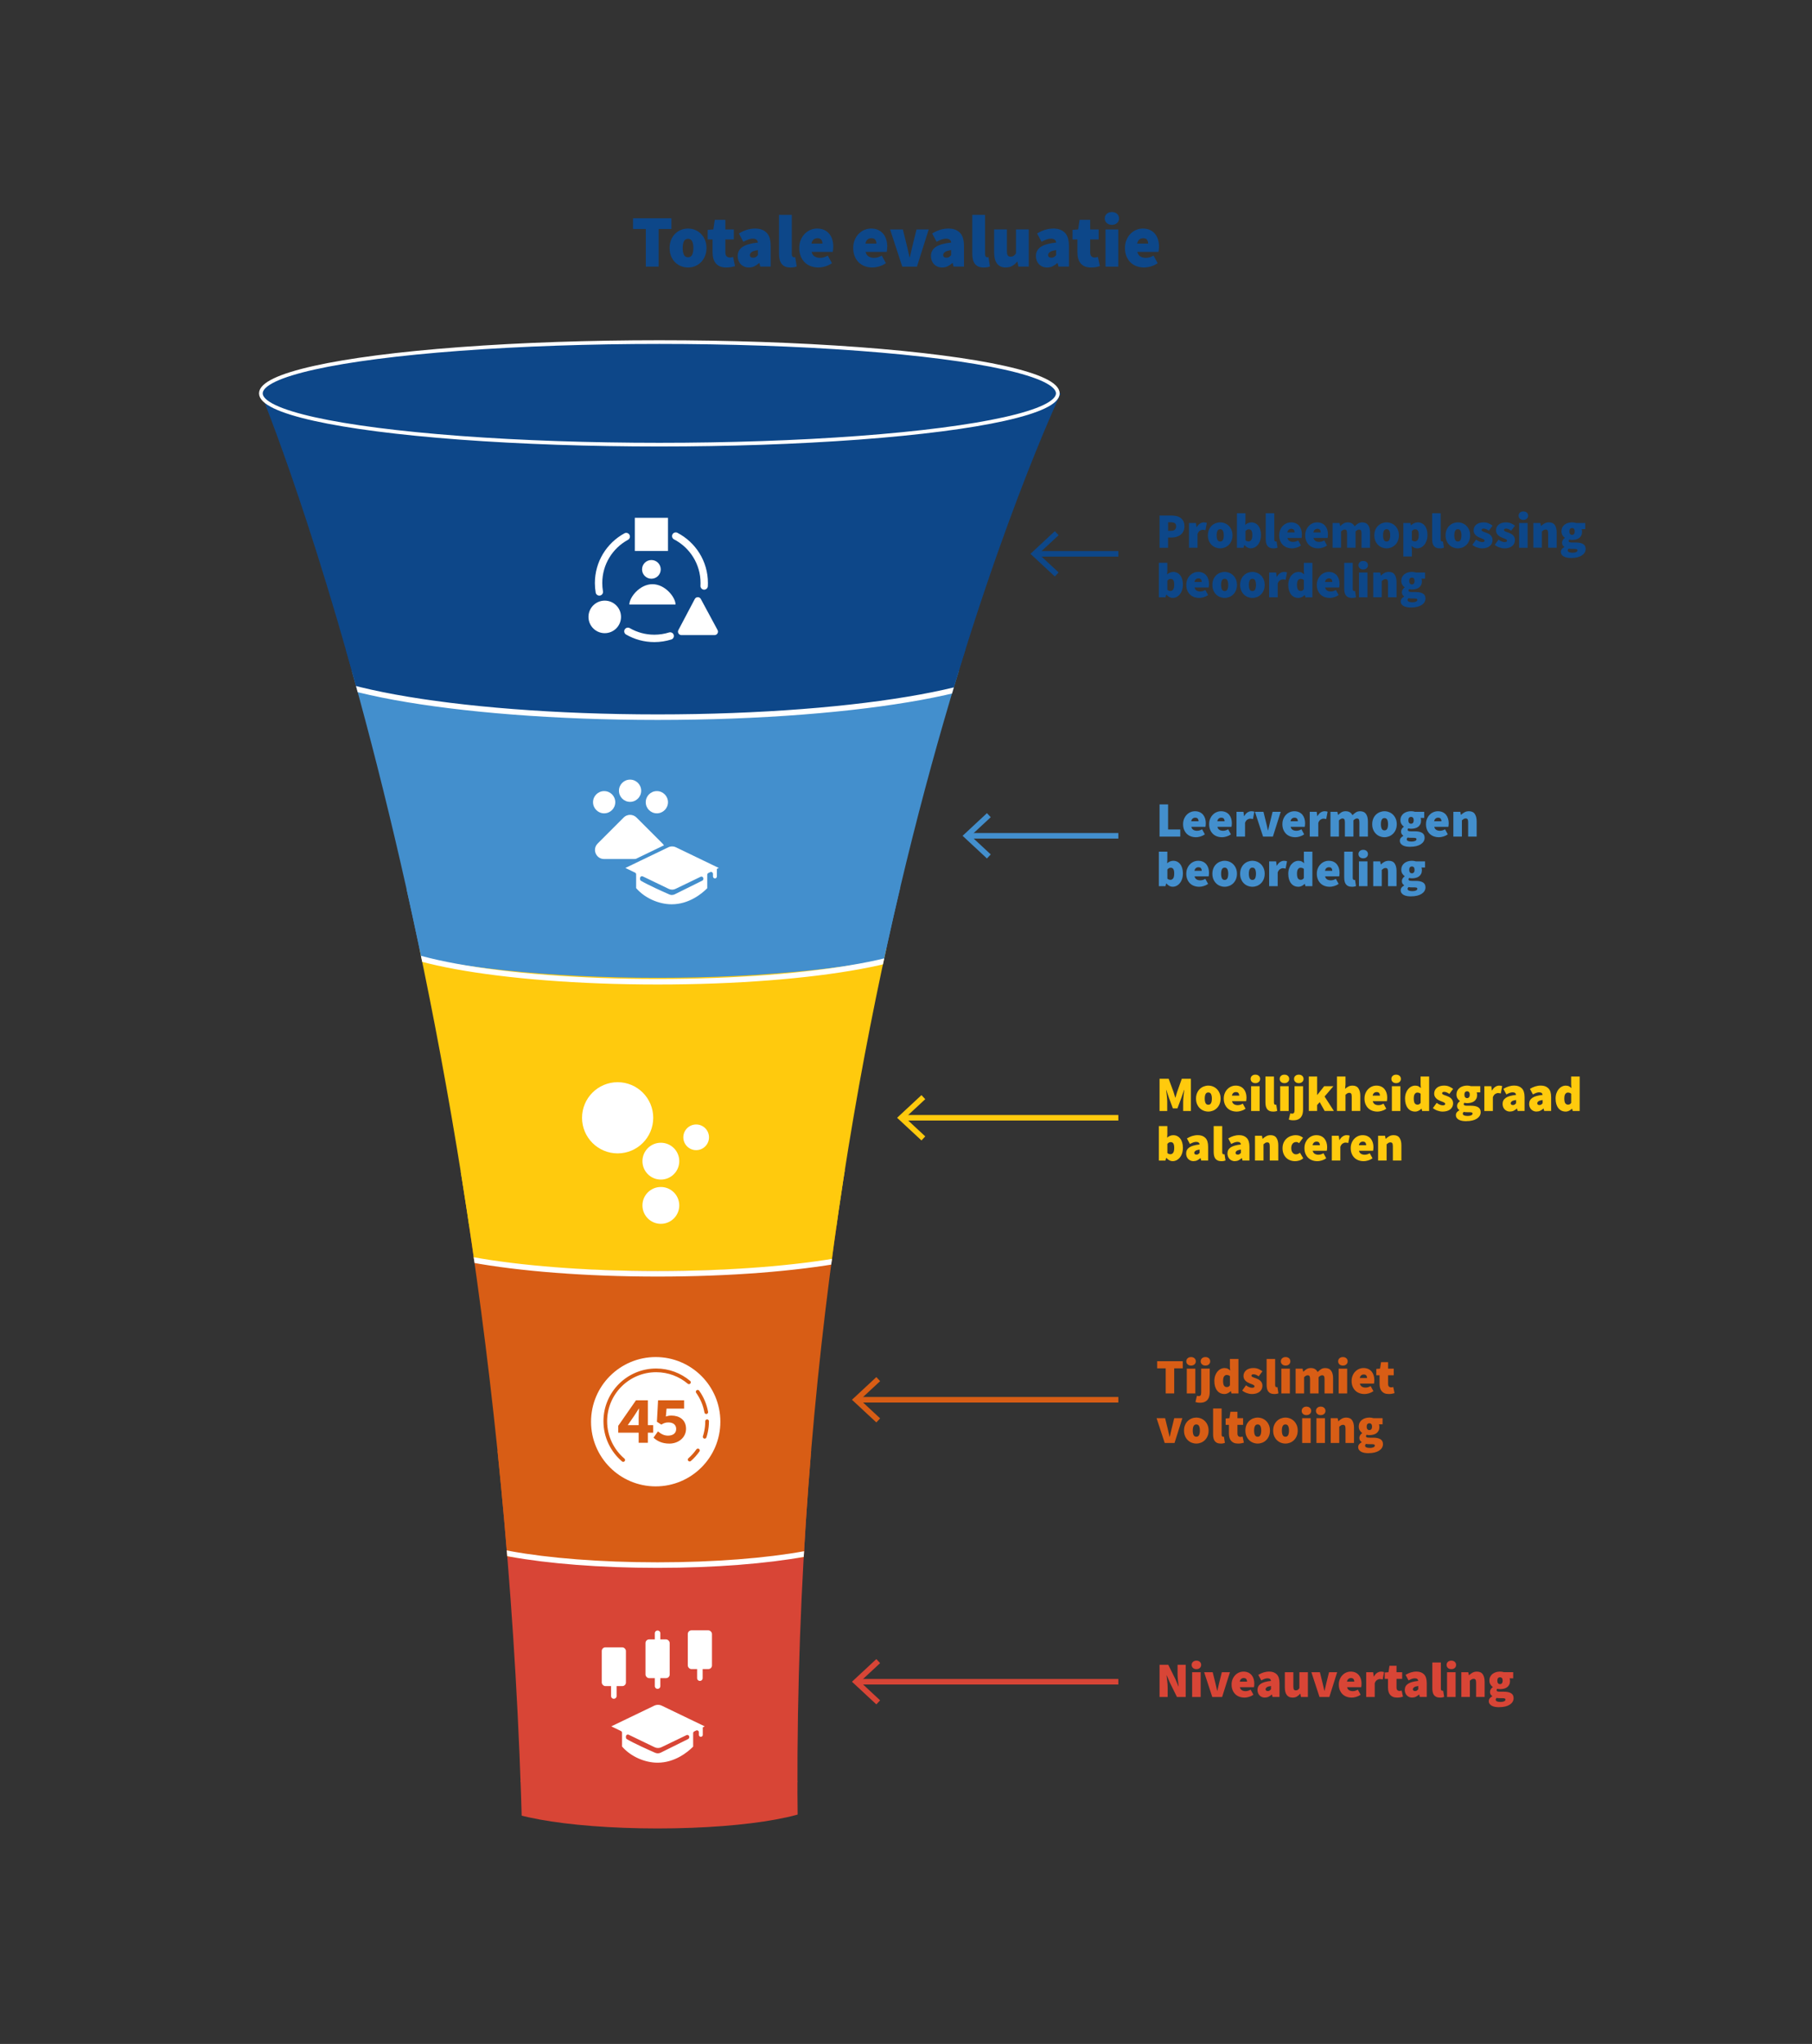 <?xml version="1.0" encoding="UTF-8"?>
<svg id="Laag_1" data-name="Laag 1" xmlns="http://www.w3.org/2000/svg" xmlns:xlink="http://www.w3.org/1999/xlink" viewBox="0 0 981.14 1106.7">
  <rect x="0" y="0" width="981.14" height="1106.7" fill="#333333" stroke="none"/>
  <defs>
    <style>
      .cls-1, .cls-2, .cls-3, .cls-4, .cls-5, .cls-6, .cls-7, .cls-8, .cls-9, .cls-10 {
        fill: none;
      }

      .cls-1, .cls-2, .cls-3, .cls-4, .cls-5, .cls-6, .cls-7, .cls-11, .cls-9, .cls-10, .cls-12 {
        stroke-miterlimit: 10;
      }

      .cls-1, .cls-2, .cls-3, .cls-4, .cls-5, .cls-6, .cls-7, .cls-12 {
        stroke-width: 3px;
      }

      .cls-1, .cls-3, .cls-11, .cls-10, .cls-12 {
        stroke: #fff;
      }

      .cls-1, .cls-9, .cls-10 {
        stroke-linecap: round;
      }

      .cls-2 {
        stroke: #ffca0d;
      }

      .cls-4 {
        stroke: #0d4789;
      }

      .cls-5 {
        stroke: #438fcd;
      }

      .cls-6, .cls-9 {
        stroke: #d85d15;
      }

      .cls-7 {
        stroke: #d84536;
      }

      .cls-13 {
        clip-path: url(#clippath);
      }

      .cls-8, .cls-14, .cls-15, .cls-16, .cls-17, .cls-18, .cls-19 {
        stroke-width: 0px;
      }

      .cls-11, .cls-9 {
        stroke-width: 2px;
      }

      .cls-11, .cls-12, .cls-14 {
        fill: #0d4789;
      }

      .cls-10 {
        stroke-width: 4px;
      }

      .cls-15 {
        fill: #438fcd;
      }

      .cls-16 {
        fill: #d85d15;
      }

      .cls-17 {
        fill: #d84536;
      }

      .cls-18 {
        fill: #fff;
      }

      .cls-19 {
        fill: #ffca0d;
      }
    </style>
    <clipPath id="clippath">
      <path class="cls-8" d="m431.99,992.85h-149.23c-12.24-467.92-141.5-779.86-141.5-779.86h433.14s-148.79,311.94-142.41,779.86Z"/>
    </clipPath>
  </defs>
  <g>
    <path class="cls-14" d="m627.86,296.58v-17.44h6.39c.95,0,1.85.09,2.71.28.86.19,1.61.51,2.25.97.64.46,1.16,1.06,1.54,1.8.38.74.58,1.66.58,2.75s-.19,2-.58,2.76c-.39.77-.9,1.4-1.54,1.89-.64.49-1.39.86-2.23,1.1-.84.24-1.72.36-2.63.36h-1.88v5.53h-4.62Zm4.62-9.18h1.66c.91,0,1.59-.21,2.03-.64.44-.43.66-1.04.66-1.83s-.24-1.34-.72-1.66c-.48-.32-1.17-.48-2.07-.48h-1.56v4.62Z"/>
    <path class="cls-14" d="m643.8,296.58v-13.42h3.76l.32,2.31h.11c.5-.91,1.1-1.58,1.78-2,.69-.42,1.36-.63,2.03-.63.41,0,.74.02.99.07s.47.11.67.2l-.75,3.97c-.25-.05-.49-.1-.71-.15-.22-.04-.49-.07-.79-.07-.48,0-.99.17-1.52.5-.53.33-.95.92-1.27,1.76v7.46h-4.62Z"/>
    <path class="cls-14" d="m660.7,296.9c-.86,0-1.69-.16-2.5-.47s-1.52-.77-2.13-1.37c-.62-.6-1.11-1.34-1.48-2.21s-.55-1.87-.55-2.98.18-2.1.55-2.98c.37-.88.86-1.61,1.48-2.21s1.33-1.06,2.13-1.37c.8-.31,1.64-.47,2.5-.47s1.68.16,2.48.47c.8.31,1.5.77,2.12,1.37s1.11,1.34,1.49,2.21c.37.88.56,1.87.56,2.98s-.19,2.1-.56,2.98c-.38.88-.87,1.61-1.49,2.21-.62.6-1.32,1.05-2.12,1.37-.8.31-1.62.47-2.48.47Zm0-3.7c.7,0,1.19-.3,1.49-.9.3-.6.44-1.41.44-2.43s-.15-1.83-.44-2.43c-.29-.6-.79-.9-1.49-.9s-1.19.3-1.49.9c-.29.6-.44,1.41-.44,2.43s.15,1.83.44,2.43c.29.6.79.9,1.49.9Z"/>
    <path class="cls-14" d="m677.23,296.9c-.59,0-1.17-.15-1.75-.44-.57-.3-1.12-.74-1.64-1.33h-.11l-.38,1.45h-3.6v-18.68h4.62v4.35l-.11,1.93c.47-.43.98-.76,1.56-.99.57-.23,1.15-.35,1.74-.35.79,0,1.5.16,2.15.48.64.32,1.19.78,1.65,1.37.46.59.81,1.31,1.06,2.15.25.84.37,1.77.37,2.79,0,1.16-.16,2.2-.47,3.1s-.73,1.66-1.25,2.28c-.52.62-1.11,1.09-1.78,1.41s-1.37.48-2.08.48Zm-1.13-3.76c.54,0,1-.25,1.4-.75s.59-1.4.59-2.68c0-1.11-.16-1.91-.47-2.39-.31-.48-.78-.72-1.41-.72-.36,0-.67.07-.95.21s-.57.39-.87.75v4.94c.27.25.55.42.83.51.29.09.58.13.88.13Z"/>
    <path class="cls-14" d="m689.47,296.9c-.79,0-1.45-.12-1.97-.36-.53-.24-.95-.59-1.27-1.03-.32-.45-.55-.98-.68-1.6-.13-.62-.2-1.3-.2-2.05v-13.95h4.62v14.11c0,.47.08.78.25.94s.34.24.5.24h.23c.06,0,.15-.02.26-.05l.54,3.38c-.25.11-.56.2-.92.27-.37.07-.81.11-1.33.11Z"/>
    <path class="cls-14" d="m699.56,296.9c-.98,0-1.9-.16-2.74-.47-.84-.31-1.57-.77-2.19-1.37-.62-.6-1.1-1.34-1.46-2.21s-.54-1.87-.54-2.98.18-2.07.55-2.94c.37-.87.85-1.6,1.45-2.21.6-.61,1.28-1.07,2.05-1.4.77-.32,1.57-.48,2.39-.48.98,0,1.84.17,2.58.51.73.34,1.34.81,1.83,1.4.48.59.85,1.28,1.09,2.07s.36,1.63.36,2.52c0,.41-.02.8-.07,1.15s-.09.62-.12.78h-7.65c.21.8.6,1.36,1.15,1.68s1.21.47,1.96.47c.47,0,.92-.07,1.35-.2.44-.13.9-.34,1.38-.6l1.5,2.74c-.73.52-1.54.91-2.43,1.17-.88.26-1.7.39-2.46.39Zm-2.52-8.64h3.97c0-.52-.13-.97-.39-1.35-.26-.39-.74-.58-1.43-.58-.52,0-.97.15-1.36.46-.38.3-.65.8-.79,1.48Z"/>
    <path class="cls-14" d="m713.67,296.9c-.98,0-1.9-.16-2.74-.47-.84-.31-1.57-.77-2.19-1.37-.62-.6-1.1-1.34-1.46-2.21s-.54-1.87-.54-2.98.18-2.07.55-2.94c.37-.87.85-1.6,1.45-2.21.6-.61,1.28-1.07,2.05-1.4.77-.32,1.57-.48,2.39-.48.98,0,1.84.17,2.58.51.73.34,1.34.81,1.83,1.4.48.59.85,1.28,1.09,2.07s.36,1.63.36,2.52c0,.41-.02.8-.07,1.15s-.09.62-.12.78h-7.65c.21.8.6,1.36,1.15,1.68s1.21.47,1.96.47c.47,0,.92-.07,1.35-.2.44-.13.9-.34,1.38-.6l1.5,2.74c-.73.52-1.54.91-2.43,1.17-.88.26-1.7.39-2.46.39Zm-2.52-8.64h3.97c0-.52-.13-.97-.39-1.35-.26-.39-.74-.58-1.43-.58-.52,0-.97.15-1.36.46-.38.3-.65.8-.79,1.48Z"/>
    <path class="cls-14" d="m721.56,296.58v-13.42h3.76l.32,1.64h.11c.54-.52,1.11-.97,1.73-1.37.62-.39,1.38-.59,2.29-.59s1.67.18,2.27.55c.6.37,1.08.9,1.43,1.6.55-.57,1.15-1.07,1.8-1.5.64-.43,1.42-.64,2.33-.64,1.47,0,2.54.5,3.22,1.49.68.99,1.02,2.32,1.02,3.98v8.26h-4.62v-7.68c0-.86-.11-1.43-.32-1.72-.21-.29-.56-.43-1.02-.43-.57,0-1.2.34-1.88,1.02v8.8h-4.62v-7.68c0-.86-.11-1.43-.32-1.72-.21-.29-.55-.43-1.02-.43-.57,0-1.2.34-1.88,1.02v8.8h-4.62Z"/>
    <path class="cls-14" d="m750.81,296.9c-.86,0-1.69-.16-2.49-.47-.81-.31-1.52-.77-2.13-1.37-.62-.6-1.11-1.34-1.48-2.21s-.55-1.87-.55-2.98.18-2.1.55-2.98c.37-.88.86-1.61,1.48-2.21s1.33-1.06,2.13-1.37c.8-.31,1.64-.47,2.49-.47s1.69.16,2.48.47c.8.31,1.5.77,2.12,1.37.62.6,1.11,1.34,1.49,2.21.38.88.56,1.87.56,2.98s-.19,2.1-.56,2.98-.87,1.61-1.49,2.21c-.62.6-1.32,1.05-2.12,1.37-.8.31-1.62.47-2.48.47Zm0-3.7c.7,0,1.19-.3,1.49-.9.29-.6.44-1.41.44-2.43s-.15-1.83-.44-2.43c-.29-.6-.79-.9-1.49-.9s-1.19.3-1.49.9c-.3.6-.44,1.41-.44,2.43s.15,1.83.44,2.43c.29.6.79.9,1.49.9Z"/>
    <path class="cls-14" d="m759.87,301.3v-18.14h3.76l.32,1.23h.11c.5-.47,1.06-.84,1.69-1.13.63-.29,1.28-.43,1.96-.43.79,0,1.5.16,2.15.48.64.32,1.19.78,1.65,1.37.46.59.81,1.31,1.05,2.15.24.84.36,1.78.36,2.82,0,1.16-.16,2.19-.47,3.09-.31.89-.73,1.65-1.25,2.27-.52.62-1.11,1.09-1.78,1.41s-1.37.48-2.08.48c-1.11,0-2.11-.45-3.01-1.34l.16,2.04v3.7h-4.62Zm6.33-8.16c.54,0,1-.25,1.4-.75s.59-1.4.59-2.68c0-1.11-.16-1.91-.47-2.39-.31-.48-.78-.72-1.41-.72-.36,0-.67.07-.95.21s-.57.39-.87.75v4.94c.27.25.55.42.83.51.29.09.58.13.88.13Z"/>
    <path class="cls-14" d="m779.57,296.9c-.79,0-1.45-.12-1.97-.36-.53-.24-.95-.59-1.27-1.03-.32-.45-.55-.98-.68-1.6-.13-.62-.2-1.3-.2-2.05v-13.95h4.62v14.11c0,.47.08.78.25.94s.34.24.5.24h.23c.06,0,.15-.02.26-.05l.54,3.38c-.25.11-.56.2-.92.27-.37.07-.81.11-1.33.11Z"/>
    <path class="cls-14" d="m789.39,296.9c-.86,0-1.69-.16-2.5-.47s-1.52-.77-2.13-1.37c-.62-.6-1.11-1.34-1.48-2.21s-.55-1.87-.55-2.98.18-2.1.55-2.98c.37-.88.86-1.61,1.48-2.21s1.33-1.06,2.13-1.37c.8-.31,1.64-.47,2.5-.47s1.68.16,2.48.47c.8.31,1.5.77,2.12,1.37s1.11,1.34,1.49,2.21c.37.88.56,1.87.56,2.98s-.19,2.1-.56,2.98c-.38.88-.87,1.61-1.49,2.21-.62.6-1.32,1.05-2.12,1.37-.8.31-1.62.47-2.48.47Zm0-3.7c.7,0,1.19-.3,1.49-.9.3-.6.44-1.41.44-2.43s-.15-1.83-.44-2.43c-.29-.6-.79-.9-1.49-.9s-1.19.3-1.49.9c-.29.6-.44,1.41-.44,2.43s.15,1.83.44,2.43c.29.6.79.9,1.49.9Z"/>
    <path class="cls-14" d="m802.43,296.9c-.86,0-1.77-.17-2.72-.51-.96-.34-1.78-.8-2.48-1.37l2.04-2.84c1.22.89,2.31,1.34,3.27,1.34.48,0,.83-.07,1.03-.2.21-.13.31-.34.31-.6,0-.18-.07-.34-.21-.47-.14-.13-.34-.26-.58-.37-.24-.12-.51-.23-.82-.34-.3-.11-.63-.23-.97-.38-.39-.16-.79-.35-1.19-.58-.4-.22-.76-.5-1.09-.82s-.59-.69-.79-1.11-.31-.91-.31-1.46c0-.66.13-1.26.39-1.8.26-.54.62-.99,1.09-1.37s1.02-.67,1.68-.87c.65-.21,1.37-.31,2.16-.31,1.11,0,2.06.18,2.86.55.8.37,1.49.77,2.08,1.22l-2.04,2.74c-.48-.36-.96-.64-1.42-.83s-.9-.3-1.32-.3c-.79,0-1.18.25-1.18.75,0,.18.07.33.2.46.13.13.32.24.55.35.23.11.5.21.8.31s.63.21.97.34c.39.14.8.32,1.21.54.41.21.78.48,1.11.79.33.31.6.69.8,1.13.21.44.31.96.31,1.57s-.13,1.21-.38,1.76c-.25.55-.62,1.02-1.1,1.42-.48.4-1.08.72-1.8.94-.72.22-1.54.34-2.47.34Z"/>
    <path class="cls-14" d="m814.56,296.9c-.86,0-1.77-.17-2.72-.51-.96-.34-1.78-.8-2.48-1.37l2.04-2.84c1.22.89,2.31,1.34,3.27,1.34.48,0,.83-.07,1.03-.2.21-.13.31-.34.31-.6,0-.18-.07-.34-.21-.47-.14-.13-.34-.26-.58-.37-.24-.12-.51-.23-.82-.34-.3-.11-.63-.23-.97-.38-.39-.16-.79-.35-1.19-.58-.4-.22-.76-.5-1.09-.82s-.59-.69-.79-1.11-.31-.91-.31-1.46c0-.66.13-1.26.39-1.8.26-.54.62-.99,1.09-1.37s1.02-.67,1.68-.87c.65-.21,1.37-.31,2.16-.31,1.11,0,2.06.18,2.86.55.8.37,1.49.77,2.08,1.22l-2.04,2.74c-.48-.36-.96-.64-1.42-.83s-.9-.3-1.32-.3c-.79,0-1.18.25-1.18.75,0,.18.07.33.2.46.13.13.32.24.55.35.23.11.5.21.8.31s.63.21.97.34c.39.14.8.32,1.21.54.41.21.78.48,1.11.79.33.31.6.69.8,1.13.21.44.31.96.31,1.57s-.13,1.21-.38,1.76c-.25.55-.62,1.02-1.1,1.42-.48.4-1.08.72-1.8.94-.72.22-1.54.34-2.47.34Z"/>
    <path class="cls-14" d="m824.86,281.5c-.75,0-1.37-.21-1.85-.64-.48-.43-.72-.98-.72-1.66s.24-1.23.72-1.66c.48-.43,1.1-.64,1.85-.64s1.37.21,1.85.64c.48.43.72.98.72,1.66s-.24,1.23-.72,1.66c-.48.43-1.1.64-1.85.64Zm-2.31,15.08v-13.42h4.62v13.42h-4.62Z"/>
    <path class="cls-14" d="m830.28,296.58v-13.42h3.76l.32,1.61h.11c.54-.52,1.15-.97,1.84-1.36.69-.38,1.49-.58,2.4-.58,1.47,0,2.53.5,3.19,1.49.66.99.99,2.32.99,3.98v8.26h-4.62v-7.68c0-.86-.11-1.43-.32-1.72-.21-.29-.55-.43-1.02-.43-.43,0-.79.09-1.07.27-.29.18-.61.43-.97.75v8.8h-4.62Z"/>
    <path class="cls-14" d="m850.78,302.11c-.77,0-1.49-.06-2.17-.17-.68-.12-1.27-.31-1.78-.58s-.92-.61-1.22-1.03c-.31-.42-.46-.94-.46-1.54,0-1.06.62-1.91,1.88-2.58v-.11c-.36-.25-.65-.55-.89-.91-.23-.36-.35-.82-.35-1.4,0-.47.13-.92.4-1.37.27-.45.64-.83,1.1-1.15v-.11c-.48-.32-.91-.78-1.27-1.37-.37-.59-.55-1.28-.55-2.07s.16-1.54.48-2.16.75-1.13,1.29-1.53c.54-.4,1.15-.7,1.84-.9.69-.2,1.4-.29,2.13-.29.79,0,1.5.11,2.15.32h4.99v3.33h-1.93c.05.16.1.37.15.62.04.25.07.51.07.78,0,.79-.14,1.46-.43,2.03-.29.56-.67,1.02-1.15,1.38-.48.36-1.06.62-1.72.79-.66.17-1.37.26-2.12.26-.45,0-.95-.06-1.5-.19-.14.12-.23.24-.27.34-.04.1-.05.25-.05.44,0,.31.14.51.43.63s.77.17,1.45.17h2.01c1.68,0,2.98.27,3.9.82.92.55,1.38,1.43,1.38,2.67,0,.73-.18,1.4-.55,2-.37.6-.89,1.11-1.56,1.54-.67.43-1.48.76-2.44.99-.96.23-2.03.35-3.23.35Zm.75-2.84c.75,0,1.38-.11,1.88-.34.5-.22.75-.52.75-.9s-.16-.58-.47-.67c-.31-.09-.76-.13-1.33-.13h-1.05c-.54,0-.94-.01-1.22-.04-.28-.03-.51-.07-.71-.12-.16.16-.28.31-.36.46-.08.14-.12.31-.12.51,0,.43.24.74.72.94.48.2,1.12.3,1.91.3Zm-.32-9.66c.43,0,.78-.15,1.05-.46s.4-.78.4-1.42-.13-1.09-.4-1.38c-.27-.3-.62-.44-1.05-.44s-.78.15-1.05.44c-.27.29-.4.76-.4,1.38s.13,1.12.4,1.42c.27.3.62.46,1.05.46Z"/>
    <path class="cls-14" d="m634.94,323.74c-.59,0-1.17-.15-1.74-.44-.57-.3-1.12-.74-1.64-1.33h-.11l-.38,1.45h-3.6v-18.68h4.61v4.35l-.11,1.93c.47-.43.98-.76,1.56-.99.57-.23,1.15-.35,1.74-.35.79,0,1.5.16,2.15.48.64.32,1.19.78,1.65,1.37.46.59.81,1.31,1.06,2.15.25.84.38,1.77.38,2.79,0,1.16-.16,2.2-.47,3.1s-.73,1.66-1.25,2.28-1.11,1.09-1.78,1.41-1.36.48-2.08.48Zm-1.13-3.76c.54,0,1-.25,1.4-.75.39-.5.59-1.4.59-2.68,0-1.11-.16-1.91-.47-2.39-.31-.48-.78-.72-1.41-.72-.36,0-.68.07-.95.21-.28.14-.57.39-.87.75v4.94c.27.25.55.42.83.51.29.09.58.13.89.13Z"/>
    <path class="cls-14" d="m649.27,323.74c-.98,0-1.9-.16-2.74-.47s-1.57-.77-2.19-1.37c-.62-.6-1.1-1.34-1.46-2.21-.36-.88-.54-1.87-.54-2.98s.18-2.07.55-2.94c.37-.87.85-1.6,1.45-2.21.6-.61,1.28-1.07,2.05-1.4.77-.32,1.56-.48,2.39-.48.98,0,1.84.17,2.58.51.73.34,1.34.81,1.83,1.4.48.59.85,1.28,1.09,2.07.24.79.36,1.63.36,2.52,0,.41-.02.8-.07,1.15s-.09.62-.12.78h-7.65c.21.8.6,1.36,1.15,1.68s1.21.47,1.96.47c.47,0,.92-.07,1.36-.2.44-.13.9-.34,1.38-.6l1.5,2.74c-.73.52-1.54.91-2.43,1.17-.89.26-1.7.39-2.46.39Zm-2.52-8.64h3.97c0-.52-.13-.97-.39-1.35-.26-.39-.74-.58-1.44-.58-.52,0-.97.15-1.35.46-.39.3-.65.8-.79,1.48Z"/>
    <path class="cls-14" d="m663.12,323.74c-.86,0-1.69-.16-2.49-.47-.81-.31-1.52-.77-2.13-1.37-.62-.6-1.11-1.34-1.48-2.21s-.55-1.87-.55-2.98.18-2.1.55-2.98c.37-.88.86-1.61,1.48-2.21s1.33-1.06,2.13-1.37c.8-.31,1.64-.47,2.49-.47s1.69.16,2.48.47c.8.31,1.5.77,2.12,1.37.62.6,1.11,1.34,1.49,2.21.38.88.56,1.87.56,2.98s-.19,2.1-.56,2.98-.87,1.61-1.49,2.21c-.62.6-1.32,1.05-2.12,1.37-.8.31-1.62.47-2.48.47Zm0-3.7c.7,0,1.19-.3,1.49-.9.29-.6.44-1.41.44-2.43s-.15-1.83-.44-2.43c-.29-.6-.79-.9-1.49-.9s-1.19.3-1.49.9c-.3.6-.44,1.41-.44,2.43s.15,1.83.44,2.43c.29.6.79.9,1.49.9Z"/>
    <path class="cls-14" d="m678.14,323.74c-.86,0-1.69-.16-2.49-.47-.81-.31-1.52-.77-2.13-1.37-.62-.6-1.11-1.34-1.48-2.21s-.55-1.87-.55-2.98.18-2.1.55-2.98c.37-.88.86-1.61,1.48-2.21s1.33-1.06,2.13-1.37c.8-.31,1.64-.47,2.49-.47s1.69.16,2.48.47c.8.31,1.5.77,2.12,1.37.62.6,1.11,1.34,1.49,2.21.38.88.56,1.87.56,2.98s-.19,2.1-.56,2.98-.87,1.61-1.49,2.21c-.62.6-1.32,1.05-2.12,1.37-.8.31-1.62.47-2.48.47Zm0-3.7c.7,0,1.19-.3,1.49-.9.29-.6.44-1.41.44-2.43s-.15-1.83-.44-2.43c-.29-.6-.79-.9-1.49-.9s-1.19.3-1.49.9c-.3.6-.44,1.41-.44,2.43s.15,1.83.44,2.43c.29.6.79.9,1.49.9Z"/>
    <path class="cls-14" d="m687.21,323.42v-13.42h3.76l.32,2.31h.11c.5-.91,1.1-1.58,1.78-2,.69-.42,1.36-.63,2.03-.63.41,0,.74.02.99.07s.47.11.67.2l-.75,3.97c-.25-.05-.49-.1-.71-.15s-.49-.07-.79-.07c-.48,0-.99.17-1.52.5s-.95.92-1.27,1.76v7.46h-4.61Z"/>
    <path class="cls-14" d="m703.04,323.74c-.84,0-1.6-.16-2.27-.48s-1.24-.79-1.72-1.4c-.47-.61-.84-1.35-1.1-2.21-.26-.87-.39-1.85-.39-2.94s.16-2.08.47-2.95.72-1.61,1.24-2.21c.51-.6,1.1-1.06,1.76-1.38.66-.32,1.33-.48,2.01-.48.73,0,1.33.12,1.8.36.47.24.9.57,1.32.98l-.16-1.93v-4.35h4.61v18.68h-3.76l-.32-1.23h-.11c-.47.47-1,.84-1.6,1.13-.6.29-1.19.43-1.78.43Zm1.23-3.76c.36,0,.67-.07.94-.2.27-.13.53-.39.78-.77v-4.94c-.27-.25-.56-.42-.89-.51-.32-.09-.64-.13-.94-.13-.48,0-.92.24-1.3.72-.39.48-.58,1.32-.58,2.5s.17,2.08.52,2.58.84.75,1.46.75Z"/>
    <path class="cls-14" d="m719.95,323.74c-.98,0-1.9-.16-2.74-.47s-1.57-.77-2.19-1.37c-.62-.6-1.1-1.34-1.46-2.21-.36-.88-.54-1.87-.54-2.98s.18-2.07.55-2.94c.37-.87.85-1.6,1.45-2.21.6-.61,1.28-1.07,2.05-1.4.77-.32,1.56-.48,2.39-.48.98,0,1.84.17,2.58.51.73.34,1.34.81,1.83,1.4.48.59.85,1.28,1.09,2.07.24.79.36,1.63.36,2.52,0,.41-.02.8-.07,1.15s-.09.62-.12.78h-7.65c.21.8.6,1.36,1.15,1.68s1.21.47,1.96.47c.47,0,.92-.07,1.36-.2.44-.13.9-.34,1.38-.6l1.5,2.74c-.73.52-1.54.91-2.43,1.17-.89.26-1.7.39-2.46.39Zm-2.52-8.64h3.97c0-.52-.13-.97-.39-1.35-.26-.39-.74-.58-1.44-.58-.52,0-.97.15-1.35.46-.39.3-.65.8-.79,1.48Z"/>
    <path class="cls-14" d="m731.97,323.74c-.79,0-1.45-.12-1.97-.36s-.95-.59-1.27-1.03c-.32-.45-.55-.98-.68-1.6-.13-.62-.2-1.3-.2-2.05v-13.95h4.61v14.11c0,.47.09.78.26.94.17.16.34.24.5.24h.23c.06,0,.15-.02.25-.05l.54,3.38c-.25.11-.56.2-.93.27-.37.07-.81.11-1.33.11Z"/>
    <path class="cls-14" d="m738.14,308.33c-.75,0-1.37-.21-1.85-.64-.48-.43-.72-.98-.72-1.66s.24-1.23.72-1.66c.48-.43,1.1-.64,1.85-.64s1.37.21,1.85.64.72.98.72,1.66-.24,1.23-.72,1.66c-.48.43-1.1.64-1.85.64Zm-2.31,15.08v-13.42h4.61v13.42h-4.61Z"/>
    <path class="cls-14" d="m743.56,323.42v-13.42h3.76l.32,1.61h.11c.54-.52,1.15-.97,1.84-1.36.69-.38,1.49-.58,2.4-.58,1.47,0,2.53.5,3.19,1.49.66.99.99,2.32.99,3.98v8.26h-4.61v-7.68c0-.86-.11-1.43-.32-1.72s-.55-.43-1.02-.43c-.43,0-.79.09-1.07.27-.29.18-.61.43-.97.75v8.8h-4.61Z"/>
    <path class="cls-14" d="m764.06,328.94c-.77,0-1.49-.06-2.17-.17-.68-.12-1.27-.31-1.78-.58s-.92-.61-1.22-1.03c-.3-.42-.46-.94-.46-1.54,0-1.06.63-1.91,1.88-2.58v-.11c-.36-.25-.65-.55-.89-.91-.23-.36-.35-.82-.35-1.4,0-.47.13-.92.4-1.37.27-.45.63-.83,1.1-1.15v-.11c-.48-.32-.91-.78-1.27-1.37-.37-.59-.55-1.28-.55-2.07s.16-1.54.48-2.16c.32-.62.75-1.13,1.29-1.53.54-.4,1.15-.7,1.84-.9.69-.2,1.4-.29,2.13-.29.79,0,1.5.11,2.15.32h4.99v3.33h-1.93c.05.16.1.37.15.62.04.25.07.51.07.78,0,.79-.14,1.46-.43,2.03-.29.56-.67,1.02-1.15,1.38-.48.36-1.05.62-1.72.79-.66.17-1.37.26-2.12.26-.45,0-.95-.06-1.5-.19-.14.12-.23.24-.27.34-.04.1-.05.25-.05.44,0,.31.14.51.43.63.29.12.77.17,1.45.17h2.01c1.68,0,2.98.27,3.9.82.92.55,1.38,1.43,1.38,2.67,0,.73-.18,1.4-.55,2-.37.6-.89,1.11-1.56,1.54-.67.43-1.48.76-2.44.99-.96.23-2.03.35-3.23.35Zm.75-2.84c.75,0,1.38-.11,1.88-.34.5-.22.75-.52.75-.9s-.16-.58-.47-.67c-.31-.09-.76-.13-1.33-.13h-1.05c-.54,0-.94-.01-1.22-.04-.28-.03-.51-.07-.71-.12-.16.16-.28.31-.36.46-.08.14-.12.31-.12.51,0,.43.24.74.72.94.48.2,1.12.3,1.91.3Zm-.32-9.66c.43,0,.78-.15,1.05-.46.27-.3.4-.78.4-1.42s-.13-1.09-.4-1.38c-.27-.3-.62-.44-1.05-.44s-.78.15-1.05.44c-.27.29-.4.76-.4,1.38s.13,1.12.4,1.42.62.46,1.05.46Z"/>
  </g>
  <g>
    <path class="cls-15" d="m627.86,452.98v-17.44h4.62v13.58h6.6v3.86h-11.22Z"/>
    <path class="cls-15" d="m647.53,453.31c-.98,0-1.9-.16-2.74-.47-.84-.31-1.57-.77-2.19-1.37-.62-.6-1.1-1.34-1.46-2.21s-.54-1.87-.54-2.98.18-2.07.55-2.94.85-1.61,1.45-2.21c.6-.61,1.28-1.07,2.05-1.4s1.57-.48,2.39-.48c.98,0,1.84.17,2.58.51.73.34,1.34.8,1.83,1.4.48.59.85,1.28,1.09,2.07.24.79.36,1.63.36,2.52,0,.41-.02.8-.07,1.15-.04.36-.09.62-.12.78h-7.65c.21.81.6,1.36,1.15,1.68s1.21.47,1.96.47c.47,0,.92-.07,1.35-.2s.9-.34,1.38-.6l1.5,2.74c-.73.52-1.54.91-2.43,1.17-.88.26-1.7.39-2.46.39Zm-2.52-8.64h3.97c0-.52-.13-.97-.39-1.35-.26-.38-.74-.58-1.43-.58-.52,0-.97.15-1.36.46-.38.3-.65.8-.79,1.48Z"/>
    <path class="cls-15" d="m661.64,453.31c-.98,0-1.9-.16-2.74-.47-.84-.31-1.57-.77-2.19-1.37-.62-.6-1.1-1.34-1.46-2.21s-.54-1.87-.54-2.98.18-2.07.55-2.94.85-1.61,1.45-2.21c.6-.61,1.28-1.07,2.05-1.4s1.57-.48,2.39-.48c.98,0,1.84.17,2.58.51.73.34,1.34.8,1.83,1.4.48.59.85,1.28,1.09,2.07.24.79.36,1.63.36,2.52,0,.41-.02.8-.07,1.15-.04.36-.09.62-.12.78h-7.65c.21.81.6,1.36,1.15,1.68s1.21.47,1.96.47c.47,0,.92-.07,1.35-.2s.9-.34,1.38-.6l1.5,2.74c-.73.52-1.54.91-2.43,1.17-.88.26-1.7.39-2.46.39Zm-2.52-8.64h3.97c0-.52-.13-.97-.39-1.35-.26-.38-.74-.58-1.43-.58-.52,0-.97.15-1.36.46-.38.3-.65.8-.79,1.48Z"/>
    <path class="cls-15" d="m669.53,452.98v-13.42h3.76l.32,2.31h.11c.5-.91,1.1-1.58,1.78-2,.69-.42,1.36-.63,2.03-.63.41,0,.74.02.99.07s.47.11.67.2l-.75,3.97c-.25-.05-.49-.1-.71-.15-.22-.04-.49-.07-.79-.07-.48,0-.99.17-1.52.5-.53.33-.95.92-1.27,1.76v7.46h-4.62Z"/>
    <path class="cls-15" d="m683.91,452.98l-4.4-13.42h4.61l1.45,5.85c.32,1.34.64,2.74.97,4.19h.11c.32-1.45.64-2.84.97-4.19l1.45-5.85h4.4l-4.24,13.42h-5.31Z"/>
    <path class="cls-15" d="m701.3,453.31c-.98,0-1.9-.16-2.74-.47-.84-.31-1.57-.77-2.19-1.37-.62-.6-1.1-1.34-1.46-2.21-.36-.88-.54-1.87-.54-2.98s.18-2.07.55-2.94.85-1.61,1.45-2.21c.6-.61,1.28-1.07,2.05-1.4.77-.32,1.56-.48,2.39-.48.98,0,1.84.17,2.58.51.73.34,1.34.8,1.83,1.4.48.59.85,1.28,1.09,2.07.24.79.36,1.63.36,2.52,0,.41-.02.8-.07,1.15-.04.36-.09.62-.12.78h-7.65c.21.81.6,1.36,1.15,1.68s1.21.47,1.96.47c.47,0,.92-.07,1.36-.2.44-.13.9-.34,1.38-.6l1.5,2.74c-.73.52-1.54.91-2.43,1.17s-1.7.39-2.46.39Zm-2.52-8.64h3.97c0-.52-.13-.97-.39-1.35-.26-.38-.74-.58-1.44-.58-.52,0-.97.15-1.35.46-.39.3-.65.8-.79,1.48Z"/>
    <path class="cls-15" d="m709.19,452.98v-13.42h3.76l.32,2.31h.11c.5-.91,1.1-1.58,1.78-2,.69-.42,1.36-.63,2.03-.63.41,0,.74.02.99.07s.47.11.67.2l-.75,3.97c-.25-.05-.49-.1-.71-.15s-.49-.07-.79-.07c-.48,0-.99.17-1.52.5-.53.33-.95.92-1.27,1.76v7.46h-4.61Z"/>
    <path class="cls-15" d="m720.4,452.98v-13.42h3.76l.32,1.64h.11c.54-.52,1.11-.97,1.73-1.37.62-.39,1.38-.59,2.29-.59s1.67.18,2.27.55c.6.37,1.08.9,1.43,1.6.55-.57,1.15-1.07,1.8-1.5.64-.43,1.42-.64,2.33-.64,1.47,0,2.54.5,3.22,1.49.68.99,1.02,2.32,1.02,3.98v8.26h-4.62v-7.67c0-.86-.11-1.43-.32-1.72-.21-.29-.56-.43-1.02-.43-.57,0-1.2.34-1.88,1.02v8.8h-4.62v-7.67c0-.86-.11-1.43-.32-1.72-.21-.29-.55-.43-1.02-.43-.57,0-1.2.34-1.88,1.02v8.8h-4.62Z"/>
    <path class="cls-15" d="m749.65,453.31c-.86,0-1.69-.16-2.49-.47-.81-.31-1.52-.77-2.13-1.37-.62-.6-1.11-1.34-1.48-2.21s-.55-1.87-.55-2.98.18-2.1.55-2.98.86-1.61,1.48-2.21c.62-.6,1.33-1.05,2.13-1.37.8-.31,1.64-.47,2.49-.47s1.69.16,2.48.47c.8.31,1.5.77,2.12,1.37.62.6,1.11,1.34,1.49,2.21s.56,1.87.56,2.98-.19,2.1-.56,2.98-.87,1.61-1.49,2.21c-.62.6-1.32,1.06-2.12,1.37-.8.31-1.62.47-2.48.47Zm0-3.7c.7,0,1.19-.3,1.49-.9.29-.6.44-1.41.44-2.43s-.15-1.83-.44-2.43-.79-.9-1.49-.9-1.19.3-1.49.9c-.3.6-.44,1.41-.44,2.43s.15,1.83.44,2.43c.29.6.79.9,1.49.9Z"/>
    <path class="cls-15" d="m763.6,458.51c-.77,0-1.49-.06-2.17-.17s-1.27-.31-1.78-.58c-.51-.27-.92-.61-1.22-1.03s-.46-.93-.46-1.54c0-1.06.63-1.92,1.88-2.58v-.11c-.36-.25-.65-.55-.89-.91-.23-.36-.35-.82-.35-1.4,0-.47.13-.92.4-1.37s.63-.83,1.1-1.15v-.11c-.48-.32-.91-.78-1.27-1.37-.37-.59-.55-1.28-.55-2.07s.16-1.54.48-2.16c.32-.62.75-1.13,1.29-1.53.54-.4,1.15-.7,1.84-.9.69-.2,1.4-.3,2.13-.3.79,0,1.5.11,2.15.32h4.99v3.33h-1.93c.05.16.1.37.15.62s.07.51.07.78c0,.79-.14,1.46-.43,2.03-.29.56-.67,1.02-1.15,1.38-.48.36-1.05.62-1.72.79-.66.17-1.37.25-2.12.25-.45,0-.95-.06-1.5-.19-.14.13-.23.24-.27.34-.04.1-.05.25-.05.44,0,.3.14.51.43.63.29.12.77.17,1.45.17h2.01c1.68,0,2.98.27,3.9.82.92.55,1.38,1.44,1.38,2.67,0,.73-.18,1.4-.55,2-.37.6-.89,1.11-1.56,1.54s-1.48.76-2.44.99c-.96.23-2.03.35-3.23.35Zm.75-2.84c.75,0,1.38-.11,1.88-.34s.75-.52.75-.9-.16-.58-.47-.67-.76-.13-1.33-.13h-1.05c-.54,0-.94-.01-1.22-.04-.28-.03-.51-.07-.71-.12-.16.16-.28.31-.36.46-.08.14-.12.31-.12.51,0,.43.24.74.72.94.48.2,1.12.29,1.91.29Zm-.32-9.66c.43,0,.78-.15,1.05-.46.27-.3.4-.78.4-1.42s-.13-1.09-.4-1.38c-.27-.29-.62-.44-1.05-.44s-.78.15-1.05.44-.4.76-.4,1.38.13,1.12.4,1.42c.27.31.62.46,1.05.46Z"/>
    <path class="cls-15" d="m779.06,453.31c-.98,0-1.9-.16-2.74-.47-.84-.31-1.57-.77-2.19-1.37-.62-.6-1.1-1.34-1.46-2.21-.36-.88-.54-1.87-.54-2.98s.18-2.07.55-2.94.85-1.61,1.45-2.21c.6-.61,1.28-1.07,2.05-1.4.77-.32,1.56-.48,2.39-.48.98,0,1.84.17,2.58.51.73.34,1.34.8,1.83,1.4.48.59.85,1.28,1.09,2.07.24.79.36,1.63.36,2.52,0,.41-.02.8-.07,1.15-.04.36-.09.62-.12.78h-7.65c.21.81.6,1.36,1.15,1.68s1.21.47,1.96.47c.47,0,.92-.07,1.36-.2.44-.13.9-.34,1.38-.6l1.5,2.74c-.73.52-1.54.91-2.43,1.17s-1.7.39-2.46.39Zm-2.52-8.64h3.97c0-.52-.13-.97-.39-1.35-.26-.38-.74-.58-1.44-.58-.52,0-.97.15-1.35.46-.39.3-.65.8-.79,1.48Z"/>
    <path class="cls-15" d="m786.95,452.98v-13.42h3.76l.32,1.61h.11c.54-.52,1.15-.97,1.84-1.35.69-.39,1.49-.58,2.4-.58,1.47,0,2.53.5,3.19,1.49s.99,2.32.99,3.98v8.26h-4.61v-7.67c0-.86-.11-1.43-.32-1.72-.21-.29-.55-.43-1.02-.43-.43,0-.79.09-1.07.27-.29.18-.61.43-.97.75v8.8h-4.61Z"/>
    <path class="cls-15" d="m634.94,480.14c-.59,0-1.17-.15-1.74-.44s-1.12-.74-1.64-1.33h-.11l-.38,1.45h-3.6v-18.68h4.61v4.35l-.11,1.93c.47-.43.98-.76,1.56-.99.57-.23,1.15-.35,1.74-.35.79,0,1.5.16,2.15.48.64.32,1.19.78,1.65,1.37.46.59.81,1.3,1.06,2.15s.38,1.77.38,2.79c0,1.16-.16,2.2-.47,3.1-.31.9-.73,1.66-1.25,2.28s-1.11,1.09-1.78,1.41c-.67.32-1.36.48-2.08.48Zm-1.13-3.76c.54,0,1-.25,1.4-.75.39-.5.59-1.4.59-2.68,0-1.11-.16-1.91-.47-2.39-.31-.48-.78-.72-1.41-.72-.36,0-.68.07-.95.21-.28.14-.57.39-.87.75v4.94c.27.25.55.42.83.51.29.09.58.13.89.13Z"/>
    <path class="cls-15" d="m649.27,480.14c-.98,0-1.9-.16-2.74-.47-.84-.31-1.57-.77-2.19-1.37-.62-.6-1.1-1.34-1.46-2.21-.36-.88-.54-1.87-.54-2.98s.18-2.07.55-2.94.85-1.61,1.45-2.21c.6-.61,1.28-1.07,2.05-1.4.77-.32,1.56-.48,2.39-.48.98,0,1.84.17,2.58.51.73.34,1.34.8,1.83,1.4.48.59.85,1.28,1.09,2.07.24.79.36,1.63.36,2.52,0,.41-.02.8-.07,1.15-.04.36-.09.62-.12.78h-7.65c.21.81.6,1.36,1.15,1.68s1.21.47,1.96.47c.47,0,.92-.07,1.36-.2.44-.13.9-.34,1.38-.6l1.5,2.74c-.73.52-1.54.91-2.43,1.17s-1.7.39-2.46.39Zm-2.52-8.64h3.97c0-.52-.13-.97-.39-1.35-.26-.38-.74-.58-1.44-.58-.52,0-.97.15-1.35.46-.39.3-.65.8-.79,1.48Z"/>
    <path class="cls-15" d="m663.12,480.14c-.86,0-1.69-.16-2.49-.47-.81-.31-1.52-.77-2.13-1.37-.62-.6-1.11-1.34-1.48-2.21s-.55-1.87-.55-2.98.18-2.1.55-2.98.86-1.61,1.48-2.21c.62-.6,1.33-1.05,2.13-1.37.8-.31,1.64-.47,2.49-.47s1.69.16,2.48.47c.8.31,1.5.77,2.12,1.37.62.6,1.11,1.34,1.49,2.21s.56,1.87.56,2.98-.19,2.1-.56,2.98-.87,1.61-1.49,2.21c-.62.6-1.32,1.06-2.12,1.37-.8.31-1.62.47-2.48.47Zm0-3.7c.7,0,1.19-.3,1.49-.9.29-.6.44-1.41.44-2.43s-.15-1.83-.44-2.43-.79-.9-1.49-.9-1.19.3-1.49.9c-.3.6-.44,1.41-.44,2.43s.15,1.83.44,2.43c.29.6.79.9,1.49.9Z"/>
    <path class="cls-15" d="m678.14,480.14c-.86,0-1.69-.16-2.49-.47-.81-.31-1.52-.77-2.13-1.37-.62-.6-1.11-1.34-1.48-2.21s-.55-1.87-.55-2.98.18-2.1.55-2.98.86-1.61,1.48-2.21c.62-.6,1.33-1.05,2.13-1.37.8-.31,1.64-.47,2.49-.47s1.69.16,2.48.47c.8.31,1.5.77,2.12,1.37.62.6,1.11,1.34,1.49,2.21s.56,1.87.56,2.98-.19,2.1-.56,2.98-.87,1.61-1.49,2.21c-.62.6-1.32,1.06-2.12,1.37-.8.31-1.62.47-2.48.47Zm0-3.7c.7,0,1.19-.3,1.49-.9.29-.6.44-1.41.44-2.43s-.15-1.83-.44-2.43-.79-.9-1.49-.9-1.19.3-1.49.9c-.3.6-.44,1.41-.44,2.43s.15,1.83.44,2.43c.29.6.79.9,1.49.9Z"/>
    <path class="cls-15" d="m687.21,479.82v-13.42h3.76l.32,2.31h.11c.5-.91,1.1-1.58,1.78-2,.69-.42,1.36-.63,2.03-.63.41,0,.74.02.99.07s.47.11.67.2l-.75,3.97c-.25-.05-.49-.1-.71-.15s-.49-.07-.79-.07c-.48,0-.99.17-1.52.5-.53.33-.95.92-1.27,1.76v7.46h-4.61Z"/>
    <path class="cls-15" d="m703.04,480.14c-.84,0-1.6-.16-2.27-.48-.67-.32-1.24-.79-1.72-1.4-.47-.61-.84-1.35-1.1-2.21s-.39-1.85-.39-2.94.16-2.07.47-2.95c.31-.88.72-1.61,1.24-2.21.51-.6,1.1-1.06,1.76-1.38s1.33-.48,2.01-.48c.73,0,1.33.12,1.8.36s.9.57,1.32.98l-.16-1.93v-4.35h4.61v18.68h-3.76l-.32-1.23h-.11c-.47.47-1,.84-1.6,1.13-.6.29-1.19.43-1.78.43Zm1.23-3.76c.36,0,.67-.07.94-.2.27-.13.53-.39.78-.76v-4.94c-.27-.25-.56-.42-.89-.51-.32-.09-.64-.13-.94-.13-.48,0-.92.24-1.3.72-.39.48-.58,1.31-.58,2.49s.17,2.08.52,2.58c.35.5.84.75,1.46.75Z"/>
    <path class="cls-15" d="m719.95,480.14c-.98,0-1.9-.16-2.74-.47-.84-.31-1.57-.77-2.19-1.37-.62-.6-1.1-1.34-1.46-2.21-.36-.88-.54-1.87-.54-2.98s.18-2.07.55-2.94.85-1.61,1.45-2.21c.6-.61,1.28-1.07,2.05-1.4.77-.32,1.56-.48,2.39-.48.98,0,1.84.17,2.58.51.73.34,1.34.8,1.83,1.4.48.59.85,1.28,1.09,2.07.24.79.36,1.63.36,2.52,0,.41-.02.8-.07,1.15-.04.36-.09.62-.12.78h-7.65c.21.81.6,1.36,1.15,1.68s1.21.47,1.96.47c.47,0,.92-.07,1.36-.2.44-.13.9-.34,1.38-.6l1.5,2.74c-.73.52-1.54.91-2.43,1.17s-1.7.39-2.46.39Zm-2.52-8.64h3.97c0-.52-.13-.97-.39-1.35-.26-.38-.74-.58-1.44-.58-.52,0-.97.15-1.35.46-.39.3-.65.8-.79,1.48Z"/>
    <path class="cls-15" d="m731.97,480.14c-.79,0-1.45-.12-1.97-.36-.53-.24-.95-.59-1.27-1.03-.32-.45-.55-.98-.68-1.6-.13-.62-.2-1.3-.2-2.05v-13.95h4.61v14.11c0,.47.09.78.26.94.17.16.34.24.5.24h.23c.06,0,.15-.02.25-.05l.54,3.38c-.25.11-.56.2-.93.27-.37.07-.81.11-1.33.11Z"/>
    <path class="cls-15" d="m738.14,464.74c-.75,0-1.37-.21-1.85-.64-.48-.43-.72-.98-.72-1.66s.24-1.23.72-1.66c.48-.43,1.1-.64,1.85-.64s1.37.21,1.85.64c.48.43.72.98.72,1.66s-.24,1.23-.72,1.66-1.1.64-1.85.64Zm-2.31,15.08v-13.42h4.61v13.42h-4.61Z"/>
    <path class="cls-15" d="m743.56,479.82v-13.42h3.76l.32,1.61h.11c.54-.52,1.15-.97,1.84-1.35.69-.39,1.49-.58,2.4-.58,1.47,0,2.53.5,3.19,1.49s.99,2.32.99,3.98v8.26h-4.61v-7.67c0-.86-.11-1.43-.32-1.72-.21-.29-.55-.43-1.02-.43-.43,0-.79.09-1.07.27-.29.18-.61.43-.97.75v8.8h-4.61Z"/>
    <path class="cls-15" d="m764.06,485.35c-.77,0-1.49-.06-2.17-.17s-1.27-.31-1.78-.58c-.51-.27-.92-.61-1.22-1.03s-.46-.93-.46-1.54c0-1.06.63-1.92,1.88-2.58v-.11c-.36-.25-.65-.55-.89-.91-.23-.36-.35-.82-.35-1.4,0-.47.13-.92.4-1.37s.63-.83,1.1-1.15v-.11c-.48-.32-.91-.78-1.27-1.37-.37-.59-.55-1.28-.55-2.07s.16-1.54.48-2.16c.32-.62.75-1.13,1.29-1.53.54-.4,1.15-.7,1.84-.9.69-.2,1.4-.3,2.13-.3.79,0,1.5.11,2.15.32h4.99v3.33h-1.93c.05.16.1.37.15.62s.07.51.07.78c0,.79-.14,1.46-.43,2.03-.29.56-.67,1.02-1.15,1.38-.48.36-1.05.62-1.72.79-.66.17-1.37.25-2.12.25-.45,0-.95-.06-1.5-.19-.14.13-.23.24-.27.34-.04.1-.05.25-.05.44,0,.3.14.51.43.63.29.12.77.17,1.45.17h2.01c1.68,0,2.98.27,3.9.82.92.55,1.38,1.44,1.38,2.67,0,.73-.18,1.4-.55,2-.37.6-.89,1.11-1.56,1.54s-1.48.76-2.44.99c-.96.23-2.03.35-3.23.35Zm.75-2.84c.75,0,1.38-.11,1.88-.34s.75-.52.75-.9-.16-.58-.47-.67-.76-.13-1.33-.13h-1.05c-.54,0-.94-.01-1.22-.04-.28-.03-.51-.07-.71-.12-.16.16-.28.31-.36.46-.08.14-.12.31-.12.51,0,.43.24.74.72.94.48.2,1.12.29,1.91.29Zm-.32-9.66c.43,0,.78-.15,1.05-.46.27-.3.4-.78.4-1.42s-.13-1.09-.4-1.38c-.27-.29-.62-.44-1.05-.44s-.78.15-1.05.44-.4.76-.4,1.38.13,1.12.4,1.42c.27.31.62.46,1.05.46Z"/>
  </g>
  <g>
    <path class="cls-19" d="m627.86,601.55v-17.44h4.94l2.63,7.14c.16.48.31.98.46,1.5.14.52.29,1.04.46,1.56h.11c.16-.52.31-1.04.46-1.56s.29-1.02.46-1.5l2.52-7.14h4.94v17.44h-4.19v-5.15c0-.45.02-.94.07-1.48.04-.54.09-1.09.15-1.65s.12-1.11.19-1.65c.07-.54.13-1.02.19-1.45h-.11l-1.45,4.19-2.15,5.77h-2.47l-2.15-5.77-1.4-4.19h-.11c.05.43.12.91.19,1.45.07.54.13,1.09.19,1.65s.1,1.11.15,1.65c.04.54.07,1.03.07,1.48v5.15h-4.13Z"/>
    <path class="cls-19" d="m654.26,601.87c-.86,0-1.69-.16-2.49-.47-.81-.31-1.52-.77-2.13-1.37-.62-.6-1.11-1.34-1.48-2.21s-.55-1.87-.55-2.98.18-2.1.55-2.98.86-1.61,1.48-2.21c.62-.6,1.33-1.05,2.13-1.37.8-.31,1.64-.47,2.49-.47s1.69.16,2.48.47c.8.31,1.5.77,2.12,1.37.62.6,1.11,1.34,1.49,2.21s.56,1.87.56,2.98-.19,2.1-.56,2.98-.87,1.61-1.49,2.21c-.62.6-1.32,1.06-2.12,1.37-.8.31-1.62.47-2.48.47Zm0-3.7c.7,0,1.19-.3,1.49-.9.29-.6.44-1.41.44-2.43s-.15-1.83-.44-2.43-.79-.9-1.49-.9-1.19.3-1.49.9c-.3.6-.44,1.41-.44,2.43s.15,1.83.44,2.43c.29.6.79.9,1.49.9Z"/>
    <path class="cls-19" d="m669.56,601.87c-.98,0-1.9-.16-2.74-.47-.84-.31-1.57-.77-2.19-1.37-.62-.6-1.1-1.34-1.46-2.21-.36-.88-.54-1.87-.54-2.98s.18-2.07.55-2.94.85-1.61,1.45-2.21c.6-.61,1.28-1.07,2.05-1.4.77-.32,1.56-.48,2.39-.48.98,0,1.84.17,2.58.51.73.34,1.34.8,1.83,1.4.48.59.85,1.28,1.09,2.07.24.79.36,1.63.36,2.52,0,.41-.02.8-.07,1.15-.04.36-.09.62-.12.78h-7.65c.21.81.6,1.36,1.15,1.68s1.21.47,1.96.47c.47,0,.92-.07,1.36-.2.44-.13.9-.34,1.38-.6l1.5,2.74c-.73.52-1.54.91-2.43,1.17s-1.7.39-2.46.39Zm-2.52-8.64h3.97c0-.52-.13-.97-.39-1.35-.26-.38-.74-.58-1.44-.58-.52,0-.97.15-1.35.46-.39.3-.65.8-.79,1.48Z"/>
    <path class="cls-19" d="m679.75,586.47c-.75,0-1.37-.21-1.85-.64-.48-.43-.72-.98-.72-1.66s.24-1.23.72-1.66c.48-.43,1.1-.64,1.85-.64s1.37.21,1.85.64c.48.43.72.98.72,1.66s-.24,1.23-.72,1.66-1.1.64-1.85.64Zm-2.31,15.08v-13.42h4.61v13.42h-4.61Z"/>
    <path class="cls-19" d="m689.31,601.87c-.79,0-1.45-.12-1.97-.36-.53-.24-.95-.59-1.27-1.03-.32-.45-.55-.98-.68-1.6-.13-.62-.2-1.3-.2-2.05v-13.95h4.61v14.11c0,.47.09.78.26.94.17.16.34.24.5.24h.23c.06,0,.15-.02.25-.05l.54,3.38c-.25.11-.56.2-.93.27-.37.07-.81.11-1.33.11Z"/>
    <path class="cls-19" d="m695.48,586.47c-.75,0-1.37-.21-1.85-.64-.48-.43-.72-.98-.72-1.66s.24-1.23.72-1.66c.48-.43,1.1-.64,1.85-.64s1.37.21,1.85.64c.48.43.72.98.72,1.66s-.24,1.23-.72,1.66-1.1.64-1.85.64Zm-2.31,15.08v-13.42h4.61v13.42h-4.61Z"/>
    <path class="cls-19" d="m700.36,606.59c-.63,0-1.13-.04-1.5-.11-.38-.07-.72-.16-1.02-.27l.8-3.38c.2.05.37.09.51.12.14.03.3.04.46.04.48,0,.83-.15,1.03-.44.21-.29.31-.81.31-1.54v-12.88h4.61v12.72c0,.75-.08,1.47-.24,2.16-.16.69-.44,1.3-.85,1.84-.4.54-.94.96-1.61,1.27s-1.51.47-2.51.47Zm2.9-20.12c-.75,0-1.37-.21-1.85-.64-.48-.43-.72-.98-.72-1.66s.24-1.23.72-1.66c.48-.43,1.1-.64,1.85-.64s1.37.21,1.85.64c.48.43.72.98.72,1.66s-.24,1.23-.72,1.66-1.1.64-1.85.64Z"/>
    <path class="cls-19" d="m708.68,601.55v-18.68h4.51v9.93h.11l3.7-4.67h4.99l-4.78,5.58,5.04,7.83h-4.99l-2.68-4.78-1.4,1.56v3.22h-4.51Z"/>
    <path class="cls-19" d="m723.92,601.55v-18.68h4.62v4.35l-.21,2.31c.47-.41,1.02-.8,1.68-1.17.65-.37,1.43-.55,2.35-.55,1.47,0,2.53.5,3.19,1.49s.99,2.32.99,3.98v8.26h-4.62v-7.67c0-.86-.11-1.43-.32-1.72-.21-.29-.55-.43-1.02-.43-.43,0-.79.09-1.07.27-.29.18-.61.43-.97.75v8.8h-4.62Z"/>
    <path class="cls-19" d="m745.76,601.87c-.98,0-1.9-.16-2.74-.47-.84-.31-1.57-.77-2.19-1.37-.62-.6-1.1-1.34-1.46-2.21s-.54-1.87-.54-2.98.18-2.07.55-2.94.85-1.61,1.45-2.21c.6-.61,1.28-1.07,2.05-1.4s1.57-.48,2.39-.48c.98,0,1.84.17,2.58.51.73.34,1.34.8,1.83,1.4.48.59.85,1.28,1.09,2.07.24.79.36,1.63.36,2.52,0,.41-.02.8-.07,1.15-.04.36-.09.62-.12.78h-7.65c.21.81.6,1.36,1.15,1.68s1.21.47,1.96.47c.47,0,.92-.07,1.35-.2s.9-.34,1.38-.6l1.5,2.74c-.73.52-1.54.91-2.43,1.17-.88.26-1.7.39-2.46.39Zm-2.52-8.64h3.97c0-.52-.13-.97-.39-1.35-.26-.38-.74-.58-1.43-.58-.52,0-.97.15-1.36.46-.38.3-.65.8-.79,1.48Z"/>
    <path class="cls-19" d="m755.96,586.47c-.75,0-1.37-.21-1.85-.64-.48-.43-.72-.98-.72-1.66s.24-1.23.72-1.66c.48-.43,1.1-.64,1.85-.64s1.37.21,1.85.64c.48.43.72.98.72,1.66s-.24,1.23-.72,1.66c-.48.43-1.1.64-1.85.64Zm-2.31,15.08v-13.42h4.62v13.42h-4.62Z"/>
    <path class="cls-19" d="m766.26,601.87c-.84,0-1.6-.16-2.27-.48-.67-.32-1.24-.79-1.72-1.4-.47-.61-.84-1.35-1.1-2.21s-.39-1.85-.39-2.94.16-2.07.47-2.95c.31-.88.72-1.61,1.23-2.21s1.1-1.06,1.76-1.38,1.33-.48,2.01-.48c.73,0,1.33.12,1.8.36.46.24.9.57,1.31.98l-.16-1.93v-4.35h4.62v18.68h-3.76l-.32-1.23h-.11c-.47.47-1,.84-1.6,1.13-.6.29-1.19.43-1.78.43Zm1.24-3.76c.36,0,.67-.07.94-.2.27-.13.53-.39.78-.76v-4.94c-.27-.25-.56-.42-.89-.51-.32-.09-.63-.13-.94-.13-.48,0-.92.24-1.3.72-.38.48-.58,1.31-.58,2.49s.17,2.08.52,2.58c.35.5.84.75,1.46.75Z"/>
    <path class="cls-19" d="m781.07,601.87c-.86,0-1.77-.17-2.72-.51-.96-.34-1.78-.8-2.48-1.37l2.04-2.84c1.22.89,2.31,1.34,3.27,1.34.48,0,.83-.07,1.03-.2s.31-.34.31-.6c0-.18-.07-.34-.21-.47-.14-.13-.34-.26-.58-.38-.24-.12-.51-.23-.82-.34s-.63-.23-.97-.38c-.39-.16-.79-.35-1.19-.58-.4-.22-.76-.5-1.09-.82-.32-.32-.59-.69-.79-1.11-.21-.42-.31-.91-.31-1.46,0-.66.13-1.26.39-1.8s.62-.99,1.09-1.37c.47-.38,1.02-.67,1.68-.87.65-.21,1.37-.31,2.16-.31,1.11,0,2.06.18,2.86.55.8.37,1.49.77,2.08,1.22l-2.04,2.74c-.48-.36-.96-.63-1.42-.83-.47-.2-.9-.29-1.32-.29-.79,0-1.18.25-1.18.75,0,.18.07.33.2.46.13.12.32.24.55.35.23.11.5.21.8.31.3.1.63.21.97.34.39.14.8.32,1.21.54s.78.48,1.11.79c.33.31.6.69.8,1.13.21.44.31.96.31,1.57s-.13,1.21-.38,1.76c-.25.55-.62,1.02-1.1,1.42-.48.4-1.08.72-1.8.94s-1.54.34-2.47.34Z"/>
    <path class="cls-19" d="m793.95,607.08c-.77,0-1.49-.06-2.17-.17-.68-.12-1.27-.31-1.78-.58-.51-.27-.92-.61-1.22-1.03-.31-.42-.46-.93-.46-1.54,0-1.06.62-1.92,1.88-2.58v-.11c-.36-.25-.65-.55-.89-.91-.23-.36-.35-.82-.35-1.4,0-.47.13-.92.4-1.37.27-.45.64-.83,1.1-1.15v-.11c-.48-.32-.91-.78-1.27-1.37-.37-.59-.55-1.28-.55-2.07s.16-1.54.48-2.16.75-1.13,1.29-1.53,1.15-.7,1.84-.9c.69-.2,1.4-.3,2.13-.3.79,0,1.5.11,2.15.32h4.99v3.33h-1.93c.05.16.1.37.15.62s.07.51.07.78c0,.79-.14,1.46-.43,2.03-.29.56-.67,1.02-1.15,1.38-.48.36-1.06.62-1.72.79s-1.37.25-2.12.25c-.45,0-.95-.06-1.5-.19-.14.13-.23.24-.27.34-.04.1-.05.25-.05.44,0,.3.14.51.43.63.29.12.77.17,1.45.17h2.01c1.68,0,2.98.27,3.9.82.92.55,1.38,1.44,1.38,2.67,0,.73-.18,1.4-.55,2-.37.6-.89,1.11-1.56,1.54s-1.48.76-2.44.99c-.96.23-2.03.35-3.23.35Zm.75-2.84c.75,0,1.38-.11,1.88-.34.5-.22.75-.52.75-.9s-.16-.58-.47-.67c-.31-.09-.76-.13-1.33-.13h-1.05c-.54,0-.94-.01-1.22-.04-.28-.03-.51-.07-.71-.12-.16.16-.28.31-.36.46s-.12.31-.12.51c0,.43.24.74.72.94.48.2,1.12.29,1.91.29Zm-.32-9.66c.43,0,.78-.15,1.05-.46.27-.3.4-.78.4-1.42s-.13-1.09-.4-1.38-.62-.44-1.05-.44-.78.15-1.05.44c-.27.29-.4.76-.4,1.38s.13,1.12.4,1.42c.27.31.62.46,1.05.46Z"/>
    <path class="cls-19" d="m803.72,601.55v-13.42h3.76l.32,2.31h.11c.5-.91,1.1-1.58,1.78-2,.69-.42,1.36-.63,2.03-.63.41,0,.74.02.99.07s.47.11.67.2l-.75,3.97c-.25-.05-.49-.1-.71-.15-.22-.04-.49-.07-.79-.07-.48,0-.99.17-1.52.5-.53.33-.95.92-1.27,1.76v7.46h-4.62Z"/>
    <path class="cls-19" d="m817.62,601.87c-.63,0-1.19-.11-1.69-.34s-.92-.52-1.27-.9c-.35-.38-.61-.81-.79-1.32-.18-.5-.27-1.03-.27-1.58,0-1.4.57-2.49,1.72-3.29,1.15-.8,3.01-1.33,5.58-1.6-.11-.93-.73-1.4-1.88-1.4-.48,0-.99.09-1.53.28-.54.19-1.15.47-1.85.85l-1.61-3.01c.95-.57,1.91-1.01,2.87-1.31.97-.3,1.98-.46,3.03-.46,1.73,0,3.1.5,4.09,1.49s1.49,2.59,1.49,4.79v7.46h-3.76l-.32-1.29h-.11c-.54.48-1.1.87-1.7,1.17-.6.29-1.27.44-2,.44Zm1.61-3.54c.38,0,.69-.09.93-.26s.49-.39.74-.66v-1.82c-1.11.16-1.87.4-2.28.72-.41.32-.62.67-.62,1.05,0,.64.41.97,1.23.97Z"/>
    <path class="cls-19" d="m832,601.87c-.63,0-1.19-.11-1.69-.34s-.92-.52-1.27-.9c-.35-.38-.61-.81-.79-1.32-.18-.5-.27-1.03-.27-1.58,0-1.4.57-2.49,1.72-3.29,1.15-.8,3.01-1.33,5.58-1.6-.11-.93-.73-1.4-1.88-1.4-.48,0-.99.09-1.53.28-.54.19-1.15.47-1.85.85l-1.61-3.01c.95-.57,1.91-1.01,2.87-1.31.97-.3,1.98-.46,3.03-.46,1.73,0,3.1.5,4.09,1.49s1.49,2.59,1.49,4.79v7.46h-3.76l-.32-1.29h-.11c-.54.48-1.1.87-1.7,1.17-.6.29-1.27.44-2,.44Zm1.61-3.54c.38,0,.69-.09.93-.26s.49-.39.74-.66v-1.82c-1.11.16-1.87.4-2.28.72-.41.32-.62.67-.62,1.05,0,.64.41.97,1.23.97Z"/>
    <path class="cls-19" d="m847.78,601.87c-.84,0-1.6-.16-2.27-.48-.67-.32-1.24-.79-1.72-1.4-.47-.61-.84-1.35-1.1-2.21s-.39-1.85-.39-2.94.16-2.07.47-2.95c.31-.88.72-1.61,1.23-2.21s1.1-1.06,1.76-1.38,1.33-.48,2.01-.48c.73,0,1.33.12,1.8.36.46.24.9.57,1.31.98l-.16-1.93v-4.35h4.62v18.68h-3.76l-.32-1.23h-.11c-.47.47-1,.84-1.6,1.13-.6.29-1.19.43-1.78.43Zm1.24-3.76c.36,0,.67-.07.94-.2.27-.13.53-.39.78-.76v-4.94c-.27-.25-.56-.42-.89-.51-.32-.09-.63-.13-.94-.13-.48,0-.92.24-1.3.72-.38.48-.58,1.31-.58,2.49s.17,2.08.52,2.58c.35.5.84.75,1.46.75Z"/>
    <path class="cls-19" d="m634.94,628.71c-.59,0-1.17-.15-1.74-.44s-1.12-.74-1.64-1.33h-.11l-.38,1.45h-3.6v-18.68h4.61v4.35l-.11,1.93c.47-.43.98-.76,1.56-.99.57-.23,1.15-.35,1.74-.35.79,0,1.5.16,2.15.48.64.32,1.19.78,1.65,1.37.46.59.81,1.3,1.06,2.15s.38,1.77.38,2.79c0,1.16-.16,2.2-.47,3.1-.31.9-.73,1.66-1.25,2.28s-1.11,1.09-1.78,1.41c-.67.32-1.36.48-2.08.48Zm-1.13-3.76c.54,0,1-.25,1.4-.75.39-.5.59-1.4.59-2.68,0-1.11-.16-1.91-.47-2.39-.31-.48-.78-.72-1.41-.72-.36,0-.68.07-.95.21-.28.14-.57.39-.87.75v4.94c.27.25.55.42.83.51.29.09.58.13.89.13Z"/>
    <path class="cls-19" d="m646.27,628.71c-.63,0-1.19-.11-1.69-.34s-.92-.52-1.27-.9c-.35-.38-.61-.81-.79-1.32-.18-.5-.27-1.03-.27-1.58,0-1.4.57-2.49,1.72-3.29,1.15-.8,3.01-1.33,5.58-1.6-.11-.93-.73-1.4-1.88-1.4-.48,0-.99.09-1.53.28-.54.19-1.15.47-1.85.85l-1.61-3.01c.95-.57,1.91-1.01,2.87-1.31.97-.3,1.98-.46,3.03-.46,1.73,0,3.1.5,4.09,1.49s1.49,2.59,1.49,4.79v7.46h-3.76l-.32-1.29h-.11c-.54.48-1.1.87-1.7,1.17-.6.29-1.27.44-2,.44Zm1.61-3.54c.38,0,.69-.09.93-.26s.49-.39.74-.66v-1.82c-1.11.16-1.87.4-2.28.72-.41.32-.62.67-.62,1.05,0,.64.41.97,1.23.97Z"/>
    <path class="cls-19" d="m661.29,628.71c-.79,0-1.45-.12-1.97-.36-.53-.24-.95-.59-1.27-1.03s-.55-.98-.68-1.6c-.13-.62-.2-1.3-.2-2.05v-13.95h4.62v14.11c0,.47.08.78.25.94.17.16.34.24.5.24h.23c.06,0,.15-.02.26-.05l.54,3.38c-.25.11-.56.2-.92.27-.37.07-.81.11-1.33.11Z"/>
    <path class="cls-19" d="m668.64,628.71c-.63,0-1.19-.11-1.69-.34s-.92-.52-1.27-.9c-.35-.38-.61-.81-.79-1.32-.18-.5-.27-1.03-.27-1.58,0-1.4.57-2.49,1.72-3.29,1.15-.8,3.01-1.33,5.58-1.6-.11-.93-.73-1.4-1.88-1.4-.48,0-.99.09-1.53.28-.54.19-1.15.47-1.85.85l-1.61-3.01c.95-.57,1.91-1.01,2.87-1.31.97-.3,1.98-.46,3.03-.46,1.73,0,3.1.5,4.09,1.49s1.49,2.59,1.49,4.79v7.46h-3.76l-.32-1.29h-.11c-.54.48-1.1.87-1.7,1.17-.6.29-1.27.44-2,.44Zm1.61-3.54c.38,0,.69-.09.93-.26s.49-.39.74-.66v-1.82c-1.11.16-1.87.4-2.28.72-.41.32-.62.67-.62,1.05,0,.64.41.97,1.23.97Z"/>
    <path class="cls-19" d="m679.54,628.38v-13.42h3.76l.32,1.61h.11c.54-.52,1.15-.97,1.84-1.35.69-.39,1.49-.58,2.4-.58,1.47,0,2.53.5,3.19,1.49s.99,2.32.99,3.98v8.26h-4.62v-7.67c0-.86-.11-1.43-.32-1.72-.21-.29-.55-.43-1.02-.43-.43,0-.79.09-1.07.27-.29.18-.61.43-.97.75v8.8h-4.62Z"/>
    <path class="cls-19" d="m701.22,628.71c-.95,0-1.83-.16-2.66-.47-.82-.31-1.54-.77-2.15-1.37-.61-.6-1.09-1.34-1.44-2.21s-.52-1.87-.52-2.98.2-2.1.59-2.98.92-1.61,1.58-2.21c.66-.6,1.43-1.05,2.3-1.37.87-.31,1.77-.47,2.72-.47.81,0,1.53.13,2.17.38.64.25,1.23.59,1.74,1.02l-2.15,2.95c-.3-.25-.57-.42-.79-.51-.22-.09-.46-.13-.71-.13-.86,0-1.53.3-2.01.9s-.72,1.41-.72,2.43.25,1.83.74,2.43c.49.6,1.1.9,1.84.9.38,0,.75-.08,1.11-.24.37-.16.71-.37,1.03-.62l1.77,3.01c-.68.59-1.42,1-2.21,1.22-.8.22-1.54.34-2.24.34Z"/>
    <path class="cls-19" d="m713.24,628.71c-.98,0-1.9-.16-2.74-.47-.84-.31-1.57-.77-2.19-1.37-.62-.6-1.1-1.34-1.46-2.21-.36-.88-.54-1.87-.54-2.98s.18-2.07.55-2.94.85-1.61,1.45-2.21c.6-.61,1.28-1.07,2.05-1.4.77-.32,1.56-.48,2.39-.48.98,0,1.84.17,2.58.51.73.34,1.34.8,1.83,1.4.48.59.85,1.28,1.09,2.07.24.79.36,1.63.36,2.52,0,.41-.02.8-.07,1.15-.04.36-.09.62-.12.78h-7.65c.21.81.6,1.36,1.15,1.68s1.21.47,1.96.47c.47,0,.92-.07,1.36-.2.44-.13.9-.34,1.38-.6l1.5,2.74c-.73.52-1.54.91-2.43,1.17s-1.7.39-2.46.39Zm-2.52-8.64h3.97c0-.52-.13-.97-.39-1.35-.26-.38-.74-.58-1.44-.58-.52,0-.97.15-1.35.46-.39.3-.65.8-.79,1.48Z"/>
    <path class="cls-19" d="m721.13,628.38v-13.42h3.76l.32,2.31h.11c.5-.91,1.1-1.58,1.78-2,.69-.42,1.36-.63,2.03-.63.41,0,.74.02.99.07s.47.11.67.2l-.75,3.97c-.25-.05-.49-.1-.71-.15s-.49-.07-.79-.07c-.48,0-.99.17-1.52.5-.53.33-.95.92-1.27,1.76v7.46h-4.61Z"/>
    <path class="cls-19" d="m738.3,628.71c-.98,0-1.9-.16-2.74-.47-.84-.31-1.57-.77-2.19-1.37-.62-.6-1.1-1.34-1.46-2.21-.36-.88-.54-1.87-.54-2.98s.18-2.07.55-2.94.85-1.61,1.45-2.21c.6-.61,1.28-1.07,2.05-1.4.77-.32,1.56-.48,2.39-.48.98,0,1.84.17,2.58.51.73.34,1.34.8,1.83,1.4.48.59.85,1.28,1.09,2.07.24.79.36,1.63.36,2.52,0,.41-.02.8-.07,1.15-.04.36-.09.62-.12.78h-7.65c.21.81.6,1.36,1.15,1.68s1.21.47,1.96.47c.47,0,.92-.07,1.36-.2.44-.13.9-.34,1.38-.6l1.5,2.74c-.73.52-1.54.91-2.43,1.17s-1.7.39-2.46.39Zm-2.52-8.64h3.97c0-.52-.13-.97-.39-1.35-.26-.38-.74-.58-1.44-.58-.52,0-.97.15-1.35.46-.39.3-.65.8-.79,1.48Z"/>
    <path class="cls-19" d="m746.19,628.38v-13.42h3.76l.32,1.61h.11c.54-.52,1.15-.97,1.84-1.35.69-.39,1.49-.58,2.4-.58,1.47,0,2.53.5,3.19,1.49s.99,2.32.99,3.98v8.26h-4.61v-7.67c0-.86-.11-1.43-.32-1.72-.21-.29-.55-.43-1.02-.43-.43,0-.79.09-1.07.27-.29.18-.61.43-.97.75v8.8h-4.61Z"/>
  </g>
  <g>
    <path class="cls-16" d="m631.19,754.47v-13.58h-4.62v-3.86h13.85v3.86h-4.62v13.58h-4.61Z"/>
    <path class="cls-16" d="m644.92,739.39c-.75,0-1.37-.21-1.85-.64-.48-.43-.72-.98-.72-1.66s.24-1.23.72-1.66c.48-.43,1.1-.64,1.85-.64s1.37.21,1.85.64c.48.43.72.98.72,1.66s-.24,1.23-.72,1.66c-.48.43-1.1.64-1.85.64Zm-2.31,15.08v-13.42h4.62v13.42h-4.62Z"/>
    <path class="cls-16" d="m649.81,759.51c-.63,0-1.13-.04-1.5-.11-.38-.07-.72-.16-1.02-.27l.81-3.38c.2.05.37.09.51.12.14.03.29.04.46.04.48,0,.83-.15,1.03-.44.2-.29.31-.81.31-1.54v-12.88h4.62v12.72c0,.75-.08,1.47-.24,2.16-.16.69-.44,1.3-.85,1.84-.4.54-.94.96-1.61,1.27s-1.51.47-2.51.47Zm2.9-20.12c-.75,0-1.37-.21-1.85-.64-.48-.43-.72-.98-.72-1.66s.24-1.23.72-1.66c.48-.43,1.1-.64,1.85-.64s1.37.21,1.85.64c.48.43.72.98.72,1.66s-.24,1.23-.72,1.66c-.48.43-1.1.64-1.85.64Z"/>
    <path class="cls-16" d="m663.01,754.79c-.84,0-1.6-.16-2.27-.48-.67-.32-1.24-.79-1.72-1.4-.47-.61-.84-1.35-1.1-2.21s-.39-1.85-.39-2.94.16-2.07.47-2.95c.31-.88.72-1.61,1.23-2.21s1.1-1.06,1.76-1.38,1.33-.48,2.01-.48c.73,0,1.33.12,1.8.36.46.24.9.57,1.31.98l-.16-1.93v-4.35h4.62v18.68h-3.76l-.32-1.23h-.11c-.47.47-1,.84-1.6,1.13-.6.29-1.19.43-1.78.43Zm1.24-3.76c.36,0,.67-.07.94-.2.27-.13.53-.39.78-.76v-4.94c-.27-.25-.56-.42-.89-.51-.32-.09-.63-.13-.94-.13-.48,0-.92.24-1.3.72-.38.48-.58,1.31-.58,2.49s.17,2.08.52,2.58c.35.5.84.75,1.46.75Z"/>
    <path class="cls-16" d="m677.82,754.79c-.86,0-1.77-.17-2.72-.51-.96-.34-1.78-.8-2.48-1.37l2.04-2.84c1.22.89,2.31,1.34,3.27,1.34.48,0,.83-.07,1.03-.2s.31-.34.31-.6c0-.18-.07-.34-.21-.47-.14-.13-.34-.26-.58-.38-.24-.12-.51-.23-.82-.34s-.63-.23-.97-.38c-.39-.16-.79-.35-1.19-.58-.4-.22-.76-.5-1.09-.82-.32-.32-.59-.69-.79-1.11-.21-.42-.31-.91-.31-1.46,0-.66.13-1.26.39-1.8s.62-.99,1.09-1.37c.47-.38,1.02-.67,1.68-.87.65-.21,1.37-.31,2.16-.31,1.11,0,2.06.18,2.86.55.8.37,1.49.77,2.08,1.22l-2.04,2.74c-.48-.36-.96-.63-1.42-.83-.47-.2-.9-.29-1.32-.29-.79,0-1.18.25-1.18.75,0,.18.07.33.2.46.13.12.32.24.55.35.23.11.5.21.8.31.3.1.63.21.97.34.39.14.8.32,1.21.54s.78.48,1.11.79c.33.31.6.69.8,1.13.21.44.31.96.31,1.57s-.13,1.21-.38,1.76c-.25.55-.62,1.02-1.1,1.42-.48.4-1.08.72-1.8.94s-1.54.34-2.47.34Z"/>
    <path class="cls-16" d="m689.95,754.79c-.79,0-1.45-.12-1.97-.36-.53-.24-.95-.59-1.27-1.03s-.55-.98-.68-1.6c-.13-.62-.2-1.3-.2-2.05v-13.95h4.62v14.11c0,.47.08.78.25.94.17.16.34.24.5.24h.23c.06,0,.15-.02.26-.05l.54,3.38c-.25.11-.56.2-.92.27-.37.07-.81.11-1.33.11Z"/>
    <path class="cls-16" d="m696.12,739.39c-.75,0-1.37-.21-1.85-.64-.48-.43-.72-.98-.72-1.66s.24-1.23.72-1.66c.48-.43,1.1-.64,1.85-.64s1.37.21,1.85.64c.48.43.72.98.72,1.66s-.24,1.23-.72,1.66c-.48.43-1.1.64-1.85.64Zm-2.31,15.08v-13.42h4.62v13.42h-4.62Z"/>
    <path class="cls-16" d="m701.54,754.47v-13.42h3.76l.32,1.64h.11c.54-.52,1.11-.97,1.73-1.37.62-.39,1.38-.59,2.29-.59s1.67.18,2.27.55c.6.37,1.08.9,1.43,1.6.55-.57,1.15-1.07,1.8-1.5.64-.43,1.42-.64,2.33-.64,1.47,0,2.54.5,3.22,1.49.68.99,1.02,2.32,1.02,3.98v8.26h-4.62v-7.67c0-.86-.11-1.43-.32-1.72-.21-.29-.56-.43-1.02-.43-.57,0-1.2.34-1.88,1.02v8.8h-4.62v-7.67c0-.86-.11-1.43-.32-1.72-.21-.29-.55-.43-1.02-.43-.57,0-1.2.34-1.88,1.02v8.8h-4.62Z"/>
    <path class="cls-16" d="m727.14,739.39c-.75,0-1.37-.21-1.85-.64-.48-.43-.72-.98-.72-1.66s.24-1.23.72-1.66c.48-.43,1.1-.64,1.85-.64s1.37.21,1.85.64c.48.43.72.98.72,1.66s-.24,1.23-.72,1.66-1.1.64-1.85.64Zm-2.31,15.08v-13.42h4.61v13.42h-4.61Z"/>
    <path class="cls-16" d="m738.78,754.79c-.98,0-1.9-.16-2.74-.47-.84-.31-1.57-.77-2.19-1.37-.62-.6-1.1-1.34-1.46-2.21-.36-.88-.54-1.87-.54-2.98s.18-2.07.55-2.94.85-1.61,1.45-2.21c.6-.61,1.28-1.07,2.05-1.4.77-.32,1.56-.48,2.39-.48.98,0,1.84.17,2.58.51.73.34,1.34.8,1.83,1.4.48.59.85,1.28,1.09,2.07.24.79.36,1.63.36,2.52,0,.41-.02.8-.07,1.15-.04.36-.09.62-.12.78h-7.65c.21.81.6,1.36,1.15,1.68s1.21.47,1.96.47c.47,0,.92-.07,1.36-.2.44-.13.9-.34,1.38-.6l1.5,2.74c-.73.52-1.54.91-2.43,1.17s-1.7.39-2.46.39Zm-2.52-8.64h3.97c0-.52-.13-.97-.39-1.35-.26-.38-.74-.58-1.44-.58-.52,0-.97.15-1.35.46-.39.3-.65.8-.79,1.48Z"/>
    <path class="cls-16" d="m751.93,754.79c-.88,0-1.62-.13-2.24-.39s-1.13-.63-1.53-1.11c-.4-.48-.7-1.06-.89-1.73-.19-.67-.28-1.42-.28-2.24v-4.67h-1.77v-3.44l2.04-.16.54-3.49h3.81v3.49h3.06v3.6h-3.06v4.59c0,.75.16,1.27.48,1.54.32.28.7.42,1.13.42.21,0,.42-.02.63-.07.21-.04.39-.09.55-.15l.7,3.33c-.36.11-.79.21-1.29.32-.5.11-1.13.16-1.88.16Z"/>
    <path class="cls-16" d="m630.65,781.3l-4.4-13.42h4.61l1.45,5.85c.32,1.34.64,2.74.97,4.19h.11c.32-1.45.64-2.84.97-4.19l1.45-5.85h4.4l-4.24,13.42h-5.31Z"/>
    <path class="cls-16" d="m647.77,781.62c-.86,0-1.69-.16-2.5-.47-.8-.31-1.52-.77-2.13-1.37-.62-.6-1.11-1.34-1.48-2.21s-.55-1.87-.55-2.98.18-2.1.55-2.98.86-1.61,1.48-2.21c.62-.6,1.33-1.05,2.13-1.37s1.64-.47,2.5-.47,1.68.16,2.48.47c.8.31,1.5.77,2.12,1.37.62.6,1.11,1.34,1.49,2.21.37.88.56,1.87.56,2.98s-.19,2.1-.56,2.98c-.38.88-.87,1.61-1.49,2.21-.62.6-1.32,1.06-2.12,1.37-.8.31-1.62.47-2.48.47Zm0-3.7c.7,0,1.19-.3,1.49-.9.3-.6.44-1.41.44-2.43s-.15-1.83-.44-2.43c-.29-.6-.79-.9-1.49-.9s-1.19.3-1.49.9-.44,1.41-.44,2.43.15,1.83.44,2.43c.29.6.79.9,1.49.9Z"/>
    <path class="cls-16" d="m660.97,781.62c-.79,0-1.45-.12-1.97-.36-.53-.24-.95-.59-1.27-1.03s-.55-.98-.68-1.6c-.13-.62-.2-1.3-.2-2.05v-13.95h4.62v14.11c0,.47.08.78.25.94.17.16.34.24.5.24h.23c.06,0,.15-.02.26-.05l.54,3.38c-.25.11-.56.2-.92.27-.37.07-.81.11-1.33.11Z"/>
    <path class="cls-16" d="m670.36,781.62c-.88,0-1.62-.13-2.24-.39s-1.13-.63-1.53-1.11c-.4-.48-.7-1.06-.89-1.73-.19-.67-.28-1.42-.28-2.24v-4.67h-1.77v-3.44l2.04-.16.54-3.49h3.81v3.49h3.06v3.6h-3.06v4.59c0,.75.16,1.27.48,1.54.32.28.7.42,1.13.42.21,0,.42-.02.63-.07.21-.04.39-.09.55-.15l.7,3.33c-.36.11-.79.21-1.29.32-.5.11-1.13.16-1.88.16Z"/>
    <path class="cls-16" d="m680.99,781.62c-.86,0-1.69-.16-2.49-.47-.81-.31-1.52-.77-2.13-1.37-.62-.6-1.11-1.34-1.48-2.21s-.55-1.87-.55-2.98.18-2.1.55-2.98.86-1.61,1.48-2.21c.62-.6,1.33-1.05,2.13-1.37.8-.31,1.64-.47,2.49-.47s1.69.16,2.48.47c.8.31,1.5.77,2.12,1.37.62.6,1.11,1.34,1.49,2.21s.56,1.87.56,2.98-.19,2.1-.56,2.98-.87,1.61-1.49,2.21c-.62.6-1.32,1.06-2.12,1.37-.8.31-1.62.47-2.48.47Zm0-3.7c.7,0,1.19-.3,1.49-.9.29-.6.44-1.41.44-2.43s-.15-1.83-.44-2.43-.79-.9-1.49-.9-1.19.3-1.49.9c-.3.6-.44,1.41-.44,2.43s.15,1.83.44,2.43c.29.6.79.9,1.49.9Z"/>
    <path class="cls-16" d="m696.02,781.62c-.86,0-1.69-.16-2.49-.47-.81-.31-1.52-.77-2.13-1.37-.62-.6-1.11-1.34-1.48-2.21s-.55-1.87-.55-2.98.18-2.1.55-2.98.86-1.61,1.48-2.21c.62-.6,1.33-1.05,2.13-1.37.8-.31,1.64-.47,2.49-.47s1.69.16,2.48.47c.8.31,1.5.77,2.12,1.37.62.6,1.11,1.34,1.49,2.21s.56,1.87.56,2.98-.19,2.1-.56,2.98-.87,1.61-1.49,2.21c-.62.6-1.32,1.06-2.12,1.37-.8.31-1.62.47-2.48.47Zm0-3.7c.7,0,1.19-.3,1.49-.9.29-.6.44-1.41.44-2.43s-.15-1.83-.44-2.43-.79-.9-1.49-.9-1.19.3-1.49.9c-.3.6-.44,1.41-.44,2.43s.15,1.83.44,2.43c.29.6.79.9,1.49.9Z"/>
    <path class="cls-16" d="m707.39,766.22c-.75,0-1.37-.21-1.85-.64-.48-.43-.72-.98-.72-1.66s.24-1.23.72-1.66c.48-.43,1.1-.64,1.85-.64s1.37.21,1.85.64c.48.43.72.98.72,1.66s-.24,1.23-.72,1.66-1.1.64-1.85.64Zm-2.31,15.08v-13.42h4.61v13.42h-4.61Z"/>
    <path class="cls-16" d="m715.12,766.22c-.75,0-1.37-.21-1.85-.64-.48-.43-.72-.98-.72-1.66s.24-1.23.72-1.66c.48-.43,1.1-.64,1.85-.64s1.37.21,1.85.64c.48.43.72.98.72,1.66s-.24,1.23-.72,1.66-1.1.64-1.85.64Zm-2.31,15.08v-13.42h4.61v13.42h-4.61Z"/>
    <path class="cls-16" d="m720.54,781.3v-13.42h3.76l.32,1.61h.11c.54-.52,1.15-.97,1.84-1.35.69-.39,1.49-.58,2.4-.58,1.47,0,2.53.5,3.19,1.49s.99,2.32.99,3.98v8.26h-4.61v-7.67c0-.86-.11-1.43-.32-1.72-.21-.29-.55-.43-1.02-.43-.43,0-.79.09-1.07.27-.29.18-.61.43-.97.75v8.8h-4.61Z"/>
    <path class="cls-16" d="m741.04,786.83c-.77,0-1.49-.06-2.17-.17s-1.27-.31-1.78-.58c-.51-.27-.92-.61-1.22-1.03s-.46-.93-.46-1.54c0-1.06.63-1.92,1.88-2.58v-.11c-.36-.25-.65-.55-.89-.91-.23-.36-.35-.82-.35-1.4,0-.47.13-.92.4-1.37s.63-.83,1.1-1.15v-.11c-.48-.32-.91-.78-1.27-1.37-.37-.59-.55-1.28-.55-2.07s.16-1.54.48-2.16c.32-.62.75-1.13,1.29-1.53.54-.4,1.15-.7,1.84-.9.69-.2,1.4-.3,2.13-.3.79,0,1.5.11,2.15.32h4.99v3.33h-1.93c.05.16.1.37.15.62s.07.51.07.78c0,.79-.14,1.46-.43,2.03-.29.56-.67,1.02-1.15,1.38-.48.36-1.05.62-1.72.79-.66.17-1.37.25-2.12.25-.45,0-.95-.06-1.5-.19-.14.13-.23.24-.27.34-.04.1-.05.25-.05.44,0,.3.14.51.43.63.29.12.77.17,1.45.17h2.01c1.68,0,2.98.27,3.9.82.92.55,1.38,1.44,1.38,2.67,0,.73-.18,1.4-.55,2-.37.6-.89,1.11-1.56,1.54s-1.48.76-2.44.99c-.96.23-2.03.35-3.23.35Zm.75-2.84c.75,0,1.38-.11,1.88-.34s.75-.52.75-.9-.16-.58-.47-.67-.76-.13-1.33-.13h-1.05c-.54,0-.94-.01-1.22-.04-.28-.03-.51-.07-.71-.12-.16.16-.28.31-.36.46-.08.14-.12.31-.12.51,0,.43.24.74.72.94.48.2,1.12.29,1.91.29Zm-.32-9.66c.43,0,.78-.15,1.05-.46.27-.3.4-.78.4-1.42s-.13-1.09-.4-1.38c-.27-.29-.62-.44-1.05-.44s-.78.15-1.05.44-.4.76-.4,1.38.13,1.12.4,1.42c.27.31.62.46,1.05.46Z"/>
  </g>
  <g>
    <path class="cls-17" d="m627.86,918.84v-17.44h4.72l3.86,7.78,1.66,3.92h.11c-.05-.47-.12-.97-.19-1.53-.07-.55-.13-1.12-.19-1.7s-.1-1.16-.15-1.75c-.04-.58-.07-1.14-.07-1.68v-5.04h4.4v17.44h-4.72l-3.86-7.81-1.66-3.89h-.11c.11,1,.23,2.09.38,3.27.14,1.18.21,2.31.21,3.38v5.04h-4.4Z"/>
    <path class="cls-17" d="m647.82,903.76c-.75,0-1.37-.21-1.85-.64-.48-.43-.72-.98-.72-1.66s.24-1.23.72-1.66c.48-.43,1.1-.64,1.85-.64s1.37.21,1.85.64c.48.43.72.98.72,1.66s-.24,1.23-.72,1.66c-.48.43-1.1.64-1.85.64Zm-2.31,15.08v-13.42h4.62v13.42h-4.62Z"/>
    <path class="cls-17" d="m656.41,918.84l-4.4-13.42h4.62l1.45,5.85c.32,1.34.64,2.74.97,4.19h.11c.32-1.45.64-2.84.97-4.19l1.45-5.85h4.4l-4.24,13.42h-5.31Z"/>
    <path class="cls-17" d="m673.8,919.16c-.98,0-1.9-.16-2.74-.47-.84-.31-1.57-.77-2.19-1.37-.62-.6-1.1-1.34-1.46-2.21-.36-.88-.54-1.87-.54-2.98s.18-2.07.55-2.94.85-1.61,1.45-2.21c.6-.61,1.28-1.07,2.05-1.4.77-.32,1.56-.48,2.39-.48.98,0,1.84.17,2.58.51.73.34,1.34.8,1.83,1.4.48.59.85,1.28,1.09,2.07.24.79.36,1.63.36,2.52,0,.41-.02.8-.07,1.15-.04.36-.09.62-.12.78h-7.65c.21.81.6,1.36,1.15,1.68s1.21.47,1.96.47c.47,0,.92-.07,1.36-.2.44-.13.9-.34,1.38-.6l1.5,2.74c-.73.52-1.54.91-2.43,1.17s-1.7.39-2.46.39Zm-2.52-8.64h3.97c0-.52-.13-.97-.39-1.35-.26-.38-.74-.58-1.44-.58-.52,0-.97.15-1.35.46-.39.3-.65.8-.79,1.48Z"/>
    <path class="cls-17" d="m684.91,919.16c-.63,0-1.19-.11-1.69-.34-.5-.22-.93-.52-1.27-.9s-.61-.81-.79-1.32c-.18-.5-.27-1.03-.27-1.58,0-1.4.57-2.49,1.72-3.29,1.14-.8,3-1.33,5.58-1.6-.11-.93-.73-1.4-1.88-1.4-.48,0-.99.09-1.53.28-.54.19-1.15.47-1.85.85l-1.61-3.01c.95-.57,1.91-1.01,2.87-1.31s1.98-.46,3.03-.46c1.73,0,3.1.5,4.09,1.49.99.99,1.49,2.59,1.49,4.79v7.46h-3.76l-.32-1.29h-.11c-.54.48-1.1.87-1.7,1.17-.6.29-1.27.44-2,.44Zm1.61-3.54c.38,0,.68-.09.92-.26.24-.17.49-.39.74-.66v-1.82c-1.11.16-1.87.4-2.28.72-.41.32-.62.67-.62,1.05,0,.64.41.97,1.23.97Z"/>
    <path class="cls-17" d="m699.88,919.16c-.73,0-1.37-.13-1.89-.39-.53-.26-.96-.63-1.3-1.1-.34-.47-.59-1.05-.75-1.72s-.24-1.43-.24-2.27v-8.26h4.61v7.68c0,.86.11,1.43.32,1.72.21.29.55.43,1.02.43.43,0,.78-.09,1.06-.27.28-.18.57-.48.87-.91v-8.64h4.61v13.42h-3.76l-.32-1.77h-.11c-.54.64-1.13,1.15-1.78,1.53-.65.38-1.44.56-2.35.56Z"/>
    <path class="cls-17" d="m714.47,918.84l-4.4-13.42h4.61l1.45,5.85c.32,1.34.64,2.74.97,4.19h.11c.32-1.45.64-2.84.97-4.19l1.45-5.85h4.4l-4.24,13.42h-5.31Z"/>
    <path class="cls-17" d="m731.86,919.16c-.98,0-1.9-.16-2.74-.47-.84-.31-1.57-.77-2.19-1.37-.62-.6-1.1-1.34-1.46-2.21s-.54-1.87-.54-2.98.18-2.07.55-2.94.85-1.61,1.45-2.21c.6-.61,1.28-1.07,2.05-1.4s1.57-.48,2.39-.48c.98,0,1.84.17,2.58.51.73.34,1.34.8,1.83,1.4.48.59.85,1.28,1.09,2.07.24.79.36,1.63.36,2.52,0,.41-.02.8-.07,1.15-.04.36-.09.62-.12.78h-7.65c.21.81.6,1.36,1.15,1.68s1.21.47,1.96.47c.47,0,.92-.07,1.35-.2s.9-.34,1.38-.6l1.5,2.74c-.73.52-1.54.91-2.43,1.17-.88.26-1.7.39-2.46.39Zm-2.52-8.64h3.97c0-.52-.13-.97-.39-1.35-.26-.38-.74-.58-1.43-.58-.52,0-.97.15-1.36.46-.38.3-.65.8-.79,1.48Z"/>
    <path class="cls-17" d="m739.75,918.84v-13.42h3.76l.32,2.31h.11c.5-.91,1.1-1.58,1.78-2,.69-.42,1.36-.63,2.03-.63.41,0,.74.02.99.07s.47.11.67.2l-.75,3.97c-.25-.05-.49-.1-.71-.15-.22-.04-.49-.07-.79-.07-.48,0-.99.17-1.52.5-.53.33-.95.92-1.27,1.76v7.46h-4.62Z"/>
    <path class="cls-17" d="m756.49,919.16c-.88,0-1.62-.13-2.24-.39s-1.13-.63-1.53-1.11-.7-1.06-.89-1.73c-.19-.67-.28-1.42-.28-2.24v-4.67h-1.77v-3.44l2.04-.16.54-3.49h3.81v3.49h3.06v3.6h-3.06v4.59c0,.75.16,1.27.48,1.54.32.28.7.42,1.13.42.21,0,.42-.02.63-.07.21-.04.39-.09.55-.15l.7,3.33c-.36.11-.79.21-1.29.32s-1.13.16-1.88.16Z"/>
    <path class="cls-17" d="m764.65,919.16c-.63,0-1.19-.11-1.69-.34s-.92-.52-1.27-.9c-.35-.38-.61-.81-.79-1.32-.18-.5-.27-1.03-.27-1.58,0-1.4.57-2.49,1.72-3.29,1.15-.8,3.01-1.33,5.58-1.6-.11-.93-.73-1.4-1.88-1.4-.48,0-.99.09-1.53.28-.54.19-1.15.47-1.85.85l-1.61-3.01c.95-.57,1.91-1.01,2.87-1.31.97-.3,1.98-.46,3.03-.46,1.73,0,3.1.5,4.09,1.49s1.49,2.59,1.49,4.79v7.46h-3.76l-.32-1.29h-.11c-.54.48-1.1.87-1.7,1.17-.6.29-1.27.44-2,.44Zm1.61-3.54c.38,0,.69-.09.93-.26s.49-.39.74-.66v-1.82c-1.11.16-1.87.4-2.28.72-.41.32-.62.67-.62,1.05,0,.64.41.97,1.23.97Z"/>
    <path class="cls-17" d="m779.68,919.16c-.79,0-1.45-.12-1.97-.36-.53-.24-.95-.59-1.27-1.03s-.55-.98-.68-1.6c-.13-.62-.2-1.3-.2-2.05v-13.95h4.62v14.11c0,.47.08.78.25.94.17.16.34.24.5.24h.23c.06,0,.15-.02.26-.05l.54,3.38c-.25.11-.56.2-.92.27-.37.07-.81.11-1.33.11Z"/>
    <path class="cls-17" d="m785.85,903.76c-.75,0-1.37-.21-1.85-.64-.48-.43-.72-.98-.72-1.66s.24-1.23.72-1.66c.48-.43,1.1-.64,1.85-.64s1.37.21,1.85.64c.48.43.72.98.72,1.66s-.24,1.23-.72,1.66c-.48.43-1.1.64-1.85.64Zm-2.31,15.08v-13.42h4.62v13.42h-4.62Z"/>
    <path class="cls-17" d="m791.27,918.84v-13.42h3.76l.32,1.61h.11c.54-.52,1.15-.97,1.84-1.35.69-.39,1.49-.58,2.4-.58,1.47,0,2.53.5,3.19,1.49s.99,2.32.99,3.98v8.26h-4.62v-7.67c0-.86-.11-1.43-.32-1.72-.21-.29-.55-.43-1.02-.43-.43,0-.79.09-1.07.27-.29.18-.61.43-.97.75v8.8h-4.62Z"/>
    <path class="cls-17" d="m811.77,924.37c-.77,0-1.49-.06-2.17-.17-.68-.12-1.27-.31-1.78-.58-.51-.27-.92-.61-1.22-1.03-.31-.42-.46-.93-.46-1.54,0-1.06.62-1.92,1.88-2.58v-.11c-.36-.25-.65-.55-.89-.91-.23-.36-.35-.82-.35-1.4,0-.47.13-.92.4-1.37.27-.45.64-.83,1.1-1.15v-.11c-.48-.32-.91-.78-1.27-1.37-.37-.59-.55-1.28-.55-2.07s.16-1.54.48-2.16.75-1.13,1.29-1.53,1.15-.7,1.84-.9c.69-.2,1.4-.3,2.13-.3.79,0,1.5.11,2.15.32h4.99v3.33h-1.93c.05.16.1.37.15.62s.07.51.07.78c0,.79-.14,1.46-.43,2.03-.29.56-.67,1.02-1.15,1.38-.48.36-1.06.62-1.72.79s-1.37.25-2.12.25c-.45,0-.95-.06-1.5-.19-.14.13-.23.24-.27.34-.04.1-.05.25-.05.44,0,.3.14.51.43.63.29.12.77.17,1.45.17h2.01c1.68,0,2.98.27,3.9.82.92.55,1.38,1.44,1.38,2.67,0,.73-.18,1.4-.55,2-.37.6-.89,1.11-1.56,1.54s-1.48.76-2.44.99c-.96.23-2.03.35-3.23.35Zm.75-2.84c.75,0,1.38-.11,1.88-.34.5-.22.75-.52.75-.9s-.16-.58-.47-.67c-.31-.09-.76-.13-1.33-.13h-1.05c-.54,0-.94-.01-1.22-.04-.28-.03-.51-.07-.71-.12-.16.16-.28.31-.36.46s-.12.31-.12.51c0,.43.24.74.72.94.48.2,1.12.29,1.91.29Zm-.32-9.66c.43,0,.78-.15,1.05-.46.27-.3.4-.78.4-1.42s-.13-1.09-.4-1.38-.62-.44-1.05-.44-.78.15-1.05.44c-.27.29-.4.76-.4,1.38s.13,1.12.4,1.42c.27.31.62.46,1.05.46Z"/>
  </g>
  <g class="cls-13">
    <rect class="cls-14" x="141.25" y="212.99" width="433.14" height="150.37"/>
    <polygon class="cls-15" points="574.4 513.73 358.64 513.73 141.25 513.73 141.25 363.36 358.64 363.36 574.4 363.36 574.4 513.73"/>
    <rect class="cls-19" x="141.25" y="513.73" width="433.14" height="150.37"/>
    <polygon class="cls-16" points="574.4 814.47 141.25 814.47 141.25 664.1 358.64 664.1 574.4 664.1 574.4 814.47"/>
    <rect class="cls-17" x="141.25" y="814.47" width="433.14" height="150.37"/>
    <path class="cls-12" d="m154.81,351.48c0,20.34,90.12,36.83,201.29,36.83s201.29-16.49,201.29-36.83"/>
    <ellipse class="cls-15" cx="356.1" cy="498.96" rx="166.56" ry="30.48"/>
    <ellipse class="cls-19" cx="356.1" cy="657.75" rx="166.56" ry="30.48"/>
    <ellipse class="cls-16" cx="357.01" cy="814.11" rx="178.64" ry="32.69"/>
    <ellipse class="cls-17" cx="356.1" cy="973.47" rx="90.45" ry="16.55"/>
    <path class="cls-3" d="m243.36,826.81c0,11.38,50.43,20.61,112.65,20.61s112.65-9.23,112.65-20.61"/>
    <path class="cls-3" d="m213.71,663.64c0,14.39,63.75,26.06,142.39,26.06s142.39-11.67,142.39-26.06"/>
    <path class="cls-3" d="m201.67,503.3c0,15.61,69.14,28.26,154.43,28.26s154.43-12.65,154.43-28.26"/>
  </g>
  <ellipse class="cls-11" cx="357.01" cy="212.99" rx="215.76" ry="27.77"/>
  <g>
    <line class="cls-4" x1="605.54" y1="299.88" x2="561.21" y2="299.88"/>
    <polygon class="cls-14" points="571.15 287.61 573.2 289.8 562.36 299.87 573.2 309.94 571.15 312.14 557.96 299.87 571.15 287.61"/>
  </g>
  <g>
    <line class="cls-5" x1="605.54" y1="452.55" x2="524.46" y2="452.55"/>
    <polygon class="cls-15" points="534.4 440.28 536.45 442.48 525.61 452.55 536.45 462.62 534.4 464.82 521.21 452.55 534.4 440.28"/>
  </g>
  <g>
    <line class="cls-2" x1="605.54" y1="605.23" x2="489" y2="605.23"/>
    <polygon class="cls-19" points="498.94 592.96 500.99 595.15 490.15 605.22 500.99 615.3 498.94 617.49 485.75 605.22 498.94 592.96"/>
  </g>
  <g>
    <line class="cls-6" x1="605.54" y1="757.9" x2="464.57" y2="757.9"/>
    <polygon class="cls-16" points="474.51 745.63 476.55 747.83 465.72 757.9 476.55 767.97 474.51 770.17 461.31 757.9 474.51 745.63"/>
  </g>
  <g>
    <line class="cls-7" x1="605.54" y1="910.58" x2="464.57" y2="910.58"/>
    <polygon class="cls-17" points="474.51 898.31 476.55 900.5 465.72 910.57 476.55 920.65 474.51 922.84 461.31 910.57 474.51 898.31"/>
  </g>
  <g>
    <path class="cls-14" d="m349.69,144.36v-20.37h-6.92v-5.8h20.77v5.8h-6.92v20.37h-6.92Z"/>
    <path class="cls-14" d="m372.55,144.84c-1.29,0-2.54-.24-3.74-.7-1.21-.47-2.27-1.15-3.2-2.05-.92-.9-1.66-2.01-2.21-3.32-.55-1.31-.83-2.8-.83-4.47s.28-3.15.83-4.47c.55-1.31,1.29-2.42,2.21-3.32.93-.9,1.99-1.58,3.2-2.05,1.21-.47,2.46-.7,3.74-.7s2.53.23,3.72.7c1.19.47,2.25,1.15,3.18,2.05.92.9,1.67,2.01,2.23,3.32.56,1.32.85,2.81.85,4.47s-.28,3.15-.85,4.47c-.56,1.32-1.31,2.42-2.23,3.32-.93.9-1.99,1.58-3.18,2.05-1.19.47-2.44.7-3.72.7Zm0-5.55c1.05,0,1.79-.45,2.23-1.35.44-.9.66-2.11.66-3.64s-.22-2.74-.66-3.64-1.19-1.35-2.23-1.35-1.79.45-2.23,1.35-.66,2.11-.66,3.64.22,2.74.66,3.64c.44.9,1.19,1.35,2.23,1.35Z"/>
    <path class="cls-14" d="m393.24,144.84c-1.32,0-2.44-.2-3.36-.58-.93-.39-1.69-.94-2.29-1.67-.6-.72-1.05-1.59-1.33-2.6s-.42-2.13-.42-3.36v-7h-2.66v-5.15l3.06-.24.8-5.23h5.72v5.23h4.59v5.39h-4.59v6.88c0,1.13.24,1.9.72,2.31.48.42,1.05.62,1.69.62.32,0,.64-.03.95-.1.31-.07.58-.14.83-.22l1.05,4.99c-.54.16-1.18.32-1.93.48-.75.16-1.69.24-2.82.24Z"/>
    <path class="cls-14" d="m405.47,144.84c-.94,0-1.78-.17-2.54-.5-.75-.34-1.39-.78-1.91-1.35-.52-.56-.92-1.22-1.19-1.97-.27-.75-.4-1.54-.4-2.37,0-2.09.86-3.74,2.58-4.93s4.51-1.99,8.37-2.4c-.16-1.4-1.1-2.09-2.82-2.09-.72,0-1.49.14-2.29.42-.81.28-1.73.7-2.78,1.27l-2.41-4.51c1.42-.86,2.86-1.52,4.31-1.97s2.96-.68,4.55-.68c2.6,0,4.65.74,6.14,2.23s2.23,3.88,2.23,7.18v11.19h-5.64l-.48-1.93h-.16c-.8.72-1.66,1.31-2.55,1.75-.9.44-1.9.66-3,.66Zm2.41-5.31c.56,0,1.03-.13,1.39-.38.36-.25.73-.58,1.11-.99v-2.74c-1.66.24-2.8.6-3.42,1.09-.62.48-.93,1.01-.93,1.57,0,.97.62,1.45,1.85,1.45Z"/>
    <path class="cls-14" d="m428.01,144.84c-1.18,0-2.17-.18-2.96-.54-.79-.36-1.43-.88-1.91-1.55-.48-.67-.82-1.47-1.03-2.39-.2-.93-.3-1.95-.3-3.08v-20.93h6.92v21.17c0,.7.13,1.17.38,1.41s.5.36.75.36h.34c.09,0,.22-.03.38-.08l.81,5.07c-.38.16-.84.29-1.39.4s-1.21.16-1.99.16Z"/>
    <path class="cls-14" d="m443.15,144.84c-1.48,0-2.84-.24-4.11-.7s-2.35-1.15-3.28-2.05c-.92-.9-1.66-2.01-2.19-3.32-.54-1.31-.8-2.8-.8-4.47s.28-3.11.83-4.41c.55-1.3,1.27-2.41,2.17-3.32s1.93-1.61,3.08-2.09c1.15-.48,2.35-.72,3.58-.72,1.48,0,2.76.25,3.86.76,1.1.51,2.01,1.21,2.74,2.09s1.27,1.92,1.63,3.1c.36,1.18.54,2.44.54,3.78,0,.62-.03,1.19-.1,1.73-.07.54-.13.92-.18,1.17h-11.47c.32,1.21.9,2.05,1.73,2.52s1.81.7,2.94.7c.7,0,1.37-.1,2.03-.3.66-.2,1.35-.5,2.07-.91l2.25,4.1c-1.1.78-2.32,1.36-3.64,1.75-1.33.39-2.55.58-3.68.58Zm-3.78-12.96h5.96c0-.78-.19-1.46-.58-2.03s-1.11-.87-2.15-.87c-.78,0-1.46.23-2.03.68-.58.46-.97,1.19-1.19,2.21Z"/>
    <path class="cls-14" d="m472.37,144.84c-1.48,0-2.84-.24-4.1-.7-1.26-.47-2.36-1.15-3.28-2.05-.93-.9-1.66-2.01-2.19-3.32-.54-1.31-.81-2.8-.81-4.47s.28-3.11.83-4.41c.55-1.3,1.27-2.41,2.17-3.32s1.92-1.61,3.08-2.09c1.15-.48,2.35-.72,3.58-.72,1.48,0,2.76.25,3.86.76,1.1.51,2.01,1.21,2.74,2.09s1.27,1.92,1.63,3.1c.36,1.18.54,2.44.54,3.78,0,.62-.03,1.19-.1,1.73s-.13.92-.18,1.17h-11.47c.32,1.21.9,2.05,1.73,2.52.83.47,1.81.7,2.94.7.7,0,1.38-.1,2.03-.3.66-.2,1.35-.5,2.07-.91l2.25,4.1c-1.1.78-2.31,1.36-3.64,1.75-1.33.39-2.56.58-3.68.58Zm-3.78-12.96h5.96c0-.78-.2-1.46-.58-2.03s-1.11-.87-2.15-.87c-.78,0-1.46.23-2.03.68-.58.46-.97,1.19-1.19,2.21Z"/>
    <path class="cls-14" d="m488.55,144.36l-6.6-20.12h6.92l2.17,8.77c.48,2.01.97,4.11,1.45,6.28h.16c.48-2.17.97-4.27,1.45-6.28l2.17-8.77h6.6l-6.36,20.12h-7.97Z"/>
    <path class="cls-14" d="m510.12,144.84c-.94,0-1.79-.17-2.54-.5s-1.39-.78-1.91-1.35-.92-1.22-1.19-1.97c-.27-.75-.4-1.54-.4-2.37,0-2.09.86-3.74,2.58-4.93,1.72-1.19,4.51-1.99,8.37-2.4-.16-1.4-1.1-2.09-2.82-2.09-.72,0-1.49.14-2.29.42s-1.73.7-2.78,1.27l-2.41-4.51c1.42-.86,2.86-1.52,4.31-1.97s2.96-.68,4.55-.68c2.6,0,4.65.74,6.14,2.23,1.49,1.49,2.23,3.88,2.23,7.18v11.19h-5.64l-.48-1.93h-.16c-.8.72-1.66,1.31-2.56,1.75s-1.9.66-3,.66Zm2.41-5.31c.56,0,1.03-.13,1.39-.38.36-.25.73-.58,1.11-.99v-2.74c-1.66.24-2.8.6-3.42,1.09-.62.48-.92,1.01-.92,1.57,0,.97.62,1.45,1.85,1.45Z"/>
    <path class="cls-14" d="m532.66,144.84c-1.18,0-2.17-.18-2.96-.54-.79-.36-1.43-.88-1.91-1.55-.48-.67-.83-1.47-1.03-2.39-.2-.93-.3-1.95-.3-3.08v-20.93h6.92v21.17c0,.7.13,1.17.38,1.41.25.24.5.36.74.36h.34c.09,0,.22-.03.38-.08l.8,5.07c-.38.16-.84.29-1.39.4-.55.11-1.21.16-1.99.16Z"/>
    <path class="cls-14" d="m544.57,144.84c-1.1,0-2.05-.2-2.84-.58-.79-.39-1.44-.94-1.95-1.65-.51-.71-.89-1.57-1.13-2.58-.24-1.01-.36-2.14-.36-3.4v-12.4h6.92v11.51c0,1.29.16,2.15.48,2.58.32.43.83.64,1.53.64.64,0,1.17-.13,1.59-.4.42-.27.85-.72,1.31-1.37v-12.96h6.92v20.12h-5.64l-.48-2.66h-.16c-.8.97-1.7,1.73-2.68,2.29-.98.56-2.15.85-3.52.85Z"/>
    <path class="cls-14" d="m566.95,144.84c-.94,0-1.79-.17-2.54-.5s-1.39-.78-1.91-1.35-.92-1.22-1.19-1.97c-.27-.75-.4-1.54-.4-2.37,0-2.09.86-3.74,2.58-4.93,1.72-1.19,4.51-1.99,8.37-2.4-.16-1.4-1.1-2.09-2.82-2.09-.72,0-1.49.14-2.29.42s-1.73.7-2.78,1.27l-2.41-4.51c1.42-.86,2.86-1.52,4.31-1.97s2.96-.68,4.55-.68c2.6,0,4.65.74,6.14,2.23,1.49,1.49,2.23,3.88,2.23,7.18v11.19h-5.64l-.48-1.93h-.16c-.8.72-1.66,1.31-2.56,1.75s-1.9.66-3,.66Zm2.41-5.31c.56,0,1.03-.13,1.39-.38.36-.25.73-.58,1.11-.99v-2.74c-1.66.24-2.8.6-3.42,1.09-.62.48-.92,1.01-.92,1.57,0,.97.62,1.45,1.85,1.45Z"/>
    <path class="cls-14" d="m590.78,144.84c-1.31,0-2.43-.2-3.36-.58-.92-.39-1.69-.94-2.29-1.67s-1.05-1.59-1.33-2.6-.42-2.13-.42-3.36v-7h-2.66v-5.15l3.06-.24.8-5.23h5.72v5.23h4.59v5.39h-4.59v6.88c0,1.13.24,1.9.72,2.31.48.42,1.05.62,1.69.62.32,0,.64-.03.95-.1.31-.07.58-.14.83-.22l1.05,4.99c-.54.16-1.18.32-1.93.48-.75.16-1.69.24-2.82.24Z"/>
    <path class="cls-14" d="m602.05,121.74c-1.13,0-2.05-.32-2.78-.97-.72-.64-1.09-1.48-1.09-2.49s.36-1.85,1.09-2.5c.72-.64,1.65-.97,2.78-.97s2.05.32,2.78.97c.72.64,1.09,1.48,1.09,2.5s-.36,1.85-1.09,2.49c-.72.64-1.65.97-2.78.97Zm-3.46,22.62v-20.12h6.92v20.12h-6.92Z"/>
    <path class="cls-14" d="m619.52,144.84c-1.48,0-2.84-.24-4.11-.7s-2.35-1.15-3.28-2.05c-.92-.9-1.66-2.01-2.19-3.32-.54-1.31-.8-2.8-.8-4.47s.28-3.11.83-4.41c.55-1.3,1.27-2.41,2.17-3.32s1.93-1.61,3.08-2.09c1.15-.48,2.35-.72,3.58-.72,1.48,0,2.76.25,3.86.76,1.1.51,2.01,1.21,2.74,2.09s1.27,1.92,1.63,3.1c.36,1.18.54,2.44.54,3.78,0,.62-.03,1.19-.1,1.73s-.13.92-.18,1.17h-11.47c.32,1.21.9,2.05,1.73,2.52.83.47,1.81.7,2.94.7.7,0,1.37-.1,2.03-.3.66-.2,1.35-.5,2.07-.91l2.25,4.1c-1.1.78-2.32,1.36-3.64,1.75-1.33.39-2.56.58-3.68.58Zm-3.78-12.96h5.96c0-.78-.2-1.46-.58-2.03s-1.11-.87-2.15-.87c-.78,0-1.46.23-2.03.68-.58.46-.97,1.19-1.19,2.21Z"/>
  </g>
  <circle class="cls-18" cx="355.04" cy="769.79" r="35.01"/>
  <circle class="cls-18" cx="334.43" cy="605.23" r="19.27"/>
  <circle class="cls-18" cx="376.95" cy="615.8" r="6.95"/>
  <circle class="cls-18" cx="357.83" cy="628.71" r="9.97"/>
  <circle class="cls-18" cx="357.83" cy="652.67" r="9.97"/>
  <g>
    <path class="cls-16" d="m345.81,767.79c.01-1.48.13-3.58.21-5.06h-.15c-.76,1.31-1.7,2.61-2.51,3.92l-3.46,5h13.79v4.07h-18.95v-3.69l9.61-13.83h6.44v23h-4.97v-13.42Z"/>
    <path class="cls-16" d="m353.86,778.41l2.4-3.38c1.5,1.27,3.26,2.3,5.42,2.3,2.62,0,4.45-1.24,4.45-3.61s-1.78-3.54-4.19-3.54c-1.53,0-2.32.29-3.87,1.17l-2.38-1.54.63-11.61h14.09v4.49h-9.49l-.38,4.3c1.05-.37,1.88-.52,3.02-.52,4.24,0,7.9,2.24,7.9,7.14s-4.28,8.03-9.02,8.03c-4,0-6.68-1.43-8.59-3.23Z"/>
  </g>
  <path class="cls-9" d="m377.9,785.33c-1.29,1.84-2.79,3.51-4.47,4.98"/>
  <path class="cls-9" d="m382.87,769.53c0,.99-.05,1.96-.15,2.92-.2,1.9-.59,3.74-1.16,5.5"/>
  <path class="cls-9" d="m377.77,753.57c2.3,3.23,3.92,6.98,4.65,11.03"/>
  <path class="cls-9" d="m337.45,790.52c-5.93-5.05-9.7-12.58-9.7-20.99,0-15.22,12.34-27.55,27.55-27.55,6.76,0,12.94,2.43,17.74,6.47"/>
  <g>
    <g>
      <path class="cls-18" d="m323.59,456.75l14.11-14.11c1.91-1.91,5.01-1.91,6.93,0l14.11,14.11c3.09,3.09.9,8.36-3.46,8.36h-28.21c-4.36,0-6.55-5.27-3.46-8.36Z"/>
      <circle class="cls-18" cx="327.13" cy="434.36" r="6.02"/>
      <circle class="cls-18" cx="355.67" cy="434.36" r="6.02"/>
      <circle class="cls-18" cx="341.16" cy="428.15" r="6.02"/>
      <g>
        <path class="cls-18" d="m363.7,490.63c-7.23,0-14.97-3.45-19.73-8.78l-.52-.59v-7.83l-5.26-2.57-1.87-.9,25.08-12.09c.78-.38,1.65-.57,2.52-.57s1.73.2,2.51.57l25.08,12.09-2.35,1.13v3.47c0,1.13-.92,2.05-2.05,2.05s-2.05-.92-2.05-2.05v-1.4l-1.08.43-.03,7.74-.61.6c-2.64,2.61-9.83,8.69-19.64,8.69Zm-16.09-15.22s-.05,0-.05.06v.52c3.6,2.21,11.86,5.89,15.24,7.38.32.14.67.21,1.02.21.39,0,.79-.09,1.14-.27l14.85-7.37.03-.25-2.83,1.28-10.81,5.21c-.71.34-1.49.52-2.27.52s-1.57-.18-2.28-.52l-14.01-6.75h-.02Z"/>
        <path class="cls-15" d="m363.92,458.3c.71,0,1.42.16,2.08.48l14.78,7.12,8.43,4.06h0,0l-1.05.51v4.1c0,.58-.47,1.05-1.05,1.05s-1.05-.47-1.05-1.05v-1.4c0-.61-.5-1.06-1.05-1.06-.15,0-.31.03-.46.11l-1,.48c-.36.18-.6.54-.6.95v7.27l-.31.31c-2.55,2.53-9.5,8.4-18.94,8.4-6.95,0-14.4-3.32-18.98-8.45l-.27-.3v-7.45c0-.4-.23-.77-.6-.95l-5.22-2.52h0,0l8.43-4.06,14.78-7.12c.66-.32,1.37-.48,2.08-.48m-.1,26.27c.54,0,1.09-.12,1.59-.37l14.85-7.37c.36-.18.59-.54.59-.94v-.2c0-.61-.5-1.06-1.05-1.06-.15,0-.31.03-.46.11l-2.76,1.33-10.81,5.21c-.58.28-1.21.42-1.84.42s-1.26-.14-1.84-.42l-10.81-5.21-3.21-1.54c-.15-.07-.31-.11-.46-.11-.55,0-1.05.45-1.05,1.06v.52c0,.36.18.71.49.89,3.65,2.2,11.93,5.9,15.35,7.4.45.2.94.3,1.42.3m.1-28.27c-1.01,0-2.03.23-2.95.67l-14.78,7.12-8.43,4.06-3.74,1.8,3.74,1.8,4.69,2.26v7.61l.51.57.27.3c4.94,5.54,12.98,9.12,20.48,9.12,10.18,0,17.62-6.28,20.34-8.98l.31-.31.59-.59v-5.03c.55.56,1.32.9,2.17.9,1.68,0,3.05-1.37,3.05-3.05v-2.84l3.66-1.76-3.74-1.8-8.43-4.06-14.78-7.12c-.91-.44-1.93-.67-2.95-.67h0Z"/>
      </g>
    </g>
    <circle class="cls-18" cx="327.45" cy="334.02" r="8.81"/>
    <rect class="cls-18" x="343.73" y="280.37" width="17.96" height="17.96"/>
    <path class="cls-18" d="m367.33,341.15l8.87-16.81c.69-1.32,2.58-1.33,3.28-.01l9.06,16.81c.67,1.24-.23,2.74-1.64,2.74h-17.93c-1.4,0-2.3-1.49-1.65-2.73Z"/>
    <path class="cls-10" d="m324.51,320.5c-.27-1.57-.4-3.18-.4-4.82,0-10.86,6.05-20.31,14.97-25.16"/>
    <path class="cls-10" d="m362.88,344.35c-2.71.85-5.59,1.31-8.58,1.31-5.21,0-10.1-1.39-14.31-3.83"/>
    <path class="cls-10" d="m365.89,290.27c9.17,4.77,15.43,14.35,15.43,25.4,0,.54-.02,1.08-.04,1.61"/>
    <circle class="cls-18" cx="352.71" cy="308.29" r="5.06"/>
    <path class="cls-18" d="m340.77,327.33c0-3.88,5.6-11.02,12.51-11.02s12.51,7.13,12.51,11.02"/>
  </g>
  <g>
    <path class="cls-18" d="m381.58,934.74h0l-8.43-4.06-14.78-7.12c-1.31-.63-2.85-.63-4.16,0l-14.78,7.12-8.43,4.06h0,0l5.22,2.52c.36.18.6.54.6.95v7.45l.27.3c4.58,5.13,12.03,8.45,18.98,8.45,9.43,0,16.39-5.87,18.94-8.4l.31-.31v-7.27c0-.4.23-.77.6-.95l1-.48c.7-.34,1.51.17,1.51.95v1.4c0,.58.47,1.05,1.05,1.05h0c.58,0,1.05-.47,1.05-1.05v-4.1l1.05-.51h0Zm-8.96,6.86l-14.85,7.37c-.94.47-2.04.5-3.01.08-3.42-1.5-11.7-5.19-15.35-7.4-.31-.19-.49-.53-.49-.89v-.52c0-.78.81-1.29,1.51-.95l3.21,1.54,10.81,5.21c1.16.56,2.52.56,3.68,0l10.81-5.21,2.76-1.33c.7-.34,1.51.17,1.51.95v.2c0,.4-.23.77-.59.94Z"/>
    <rect class="cls-18" x="325.83" y="891.97" width="13.09" height="20.97" rx="1.96" ry="1.96"/>
    <rect class="cls-18" x="349.52" y="887.66" width="13.09" height="20.97" rx="1.96" ry="1.96"/>
    <rect class="cls-18" x="372.42" y="882.75" width="13.09" height="20.97" rx="1.96" ry="1.96"/>
    <line class="cls-1" x1="332.37" y1="902.45" x2="332.37" y2="918.31"/>
    <line class="cls-1" x1="356.06" y1="884.34" x2="356.06" y2="912.94"/>
    <line class="cls-1" x1="378.96" y1="891.23" x2="378.96" y2="908.63"/>
  </g>
</svg>